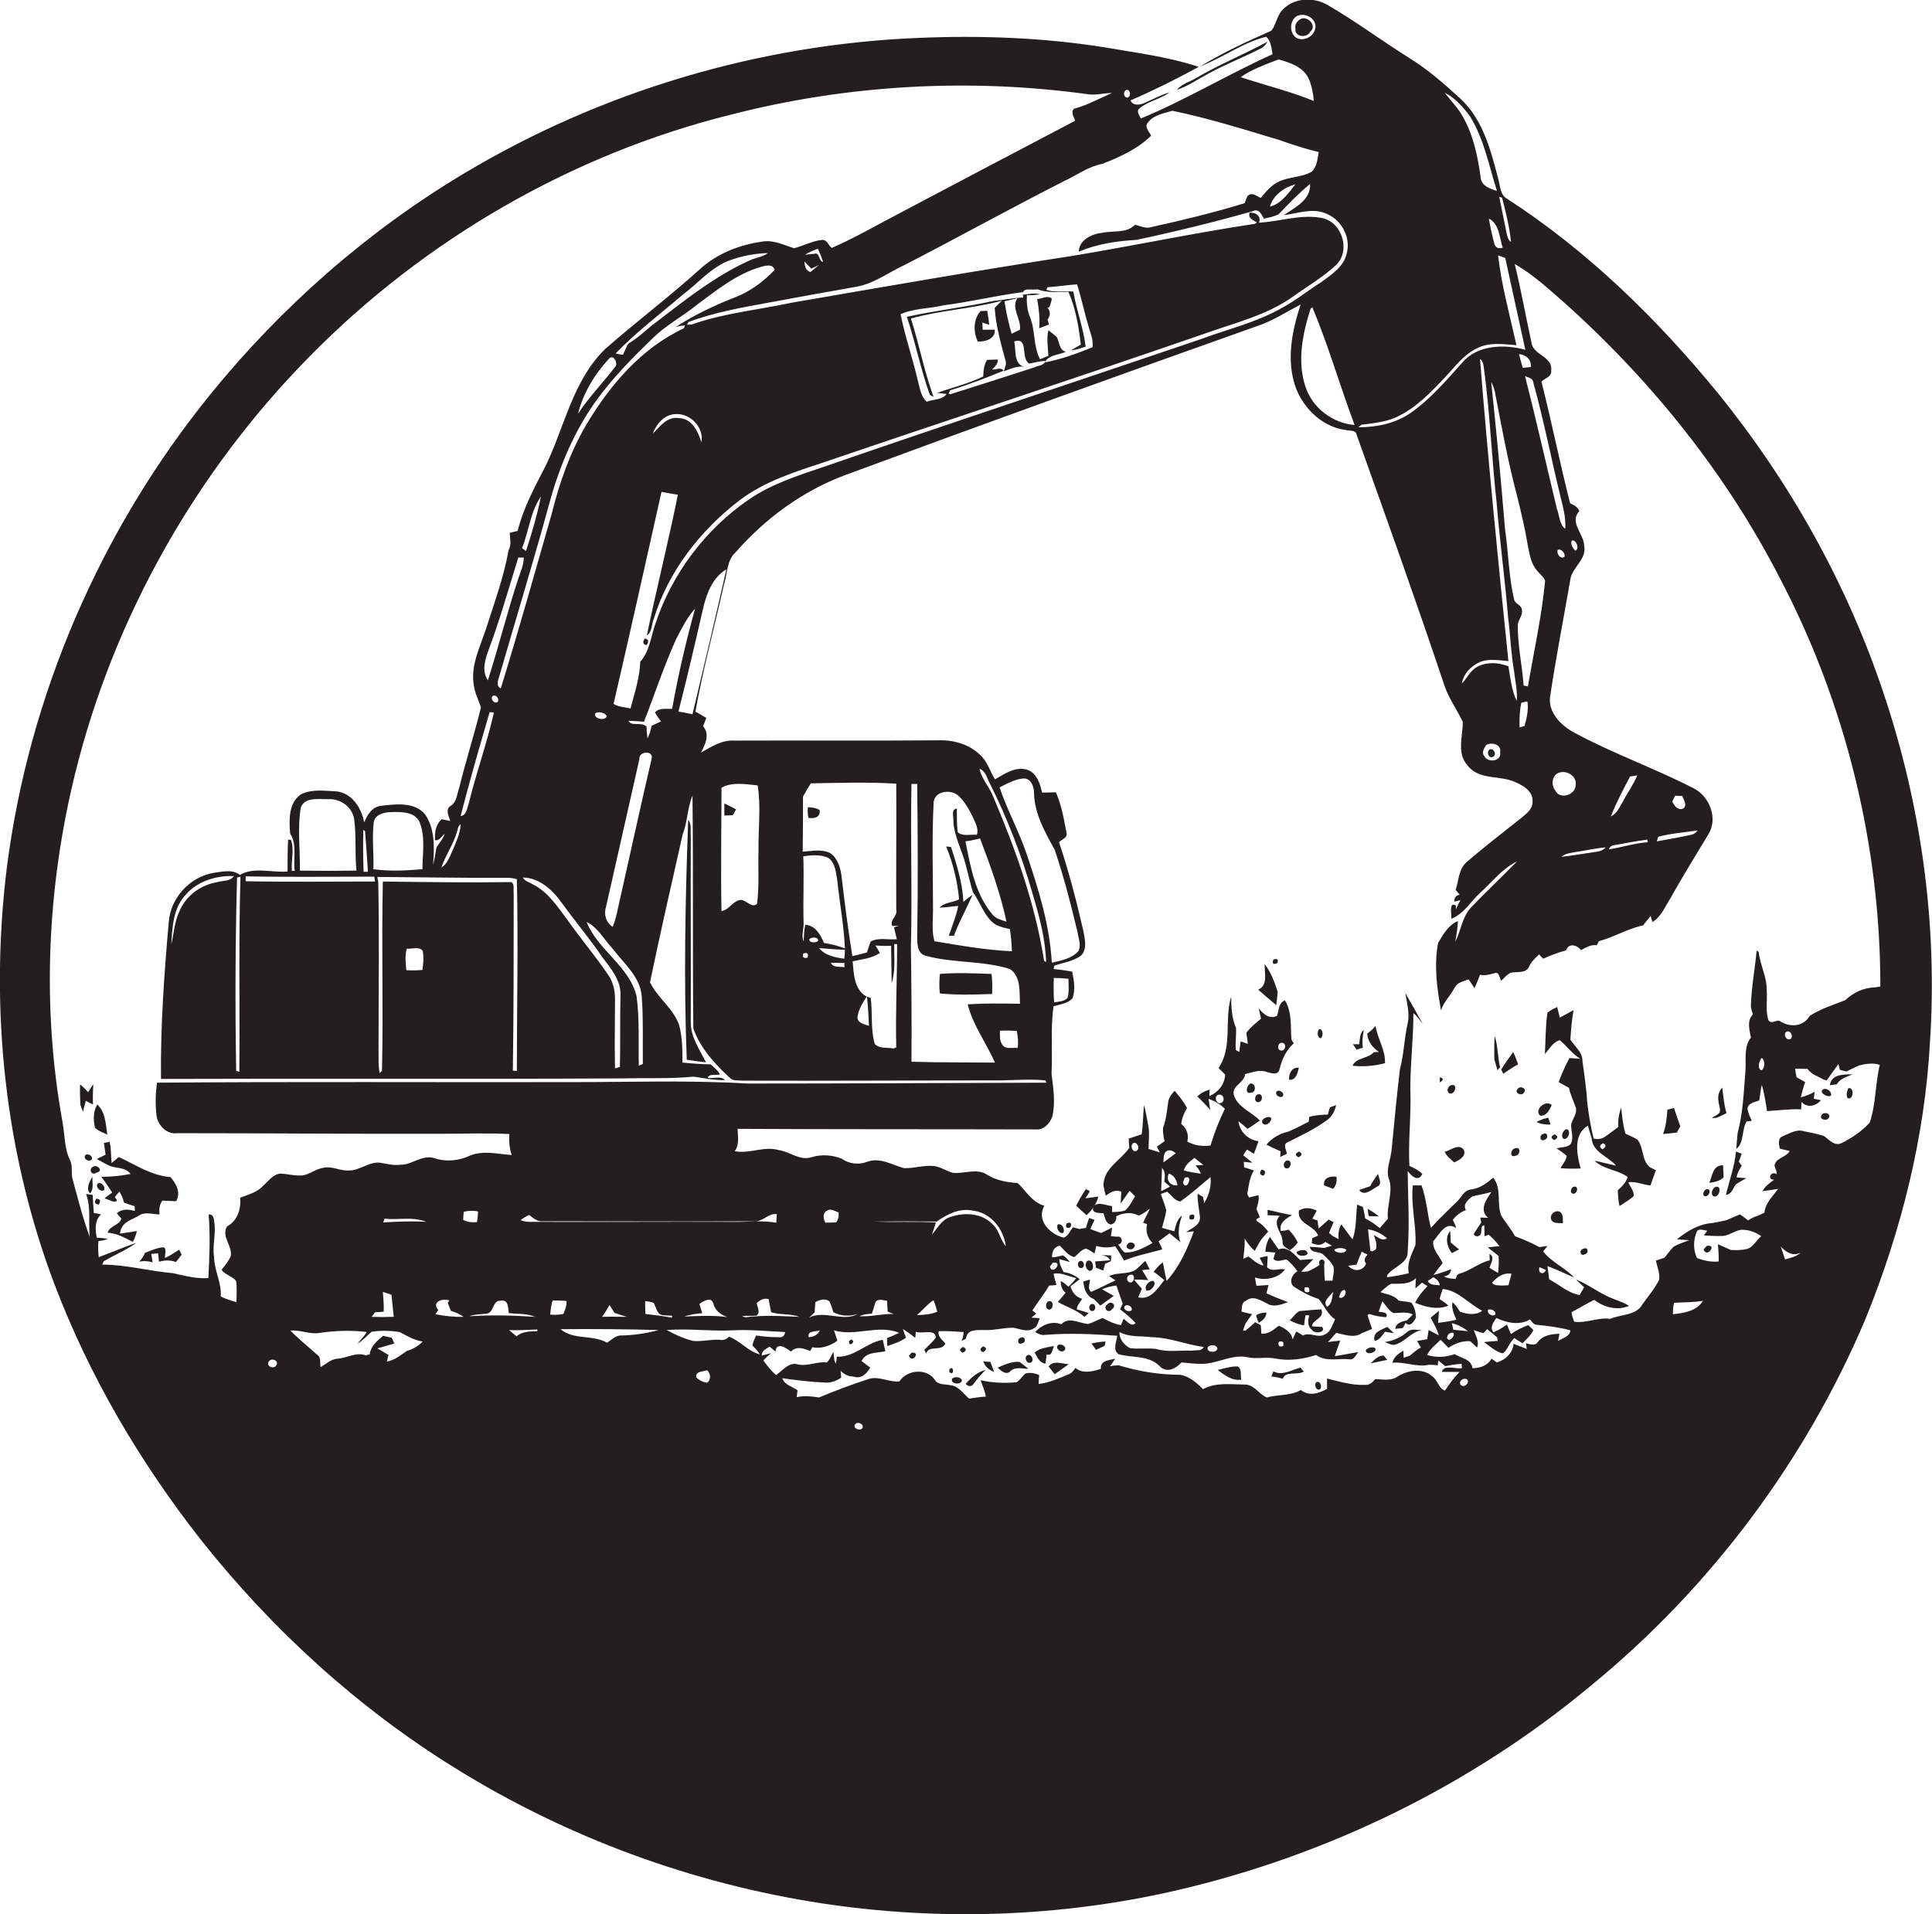 <?xml version="1.0" encoding="utf-8"?>
<!-- Generator: Adobe Illustrator 19.2.0, SVG Export Plug-In . SVG Version: 6.00 Build 0)  -->
<svg version="1.1" id="Layer_1" xmlns="http://www.w3.org/2000/svg" xmlns:xlink="http://www.w3.org/1999/xlink" x="0px" y="0px"
	 viewBox="0 0 673.2 667.1" enable-background="new 0 0 673.2 667.1" xml:space="preserve">
<g>
	<path fill="#231F20" d="M656.3,241.5c-12.7-38-32.5-73.4-57.7-104.5c-21.1-25.8-45.3-49.5-73.4-67.7c-2.5-1.3-2.4-4.4-3.1-6.8
		c-2.6-10-5.3-20.7-13.1-28c-5.6-5.1-11.3-10.2-17.8-14.2c-9.6-6-18.7-12.8-28.5-18.5c-4.7-2.8-11.3-2.7-15.4,1.2
		c-2.3,2-2.5,5.4-4.3,7.7c-8.4,3.7-16.8,7.6-24.7,12.4c7.8-3,14.8-8.3,22.9-10.3c1.6,1.4,1.9,4,2.2,6.1c-15.5,7-30.2,15.9-45.9,22.4
		c-0.4-1.1-1.7-2.5-0.5-3.5c3.1-2.6,7.3-3.2,10.5-5.6c-2.8,0.8-5.3,2.2-7.9,3.3c-1.7,0.9-4.6,1.8-5.7-0.5
		c8.1-3.5,16.1-7.5,23.8-11.7c-10.6-3.5-21.8-4.9-32.8-6.8c-21.3-3.4-43-4.2-64.6-3.3c-55.7,2.2-110.8,18.6-158.7,47.3
		c-33.6,20.1-63.5,46.4-88.2,76.8C35.1,184.5,9.9,242.5,2.3,303c-5.9,48.6-0.7,98.7,16.7,144.6c12.2,32.1,29.8,62,51,89
		c24.7,31.2,54.6,58.5,88.5,79.5c38.9,24.2,82.7,40.3,127.9,47.2c40.8,6.2,82.8,4.8,123-4.4c53-12.2,103.3-36.7,145.1-71.6
		c41.5-34,74.6-78.2,95.5-127.6c12.5-30.8,20.7-63.4,22.5-96.6C675.2,322,669.4,280.5,656.3,241.5z M523.4,68.9
		c1.3,5.1,2.6,10.2,3.1,15.4c-1.2-0.8-1.3-2.2-1.6-3.4c-0.8-4.1-1.7-8.2-2.5-12.3L523.4,68.9z M523.6,86.3c-1.5,0.5-2.5,0-2.9-1.4
		c-0.8-2.9-1.4-5.8-1.9-8.7C522.4,77.9,522.5,82.9,523.6,86.3z M512.2,40.5c4.9,7.9,6.6,17.2,9.4,26c-2.5-0.7-5.6-1.8-5.7-4.9
		c-1-7.2-2.5-14.4-6.1-20.8c-1.7-3.2-4.3-5.7-6.4-8.5C507,34.1,509.8,37.3,512.2,40.5z M474.4,148c4.1-0.5,8.3-0.9,12.1-2.6
		c6.8-3.1,12.1-8.7,17.1-14c3.4-3.6,6.4-7.8,11-10c4.3-2.2,9.2-1.5,13.8-1.1c-2.3-10.4-5.2-20.8-6.4-31.3c0.6,0.2,1.9,0.7,2.5,0.9
		c2.3,10.7,4.7,21.3,7,32c-7.3-2-16.7-1.8-22,4.5c-5.5,6.1-10.9,12.5-17.7,17.3c-5.3,3.8-12,5.2-18.5,5.2
		C473.7,148.6,474.2,148.2,474.4,148z M542.5,177.3c-3.7-15.4-7.2-30.9-11.1-46.2c1.2,0.5,2.8,0.7,2.9,2.3c3.6,13,6.2,26.3,9.4,39.5
		c0.9,3.7,2,7.5,1.7,11.4C543.3,182.6,543.4,179.6,542.5,177.3z M545.1,194.1c-1.4,0.9-2.9-1.3-2.3-2.5
		C544,191.1,545.6,192.9,545.1,194.1z M530.9,238.9c-0.5-7.2-2.2-14.3-2-21.5c0.4-1.7,1.8-3.2,1.4-5c-0.2-1.6-2.3-1.9-2.7-3.4
		c-1.9-8.1-2-16.6-3.2-24.8c-1.4-17.1-3-34.1-4.8-51.1c0.6,1.1,1,2.2,1.3,3.5c2.3,12,4.5,24,7.6,35.8c1.5,5.9,2.9,11.9,3.9,17.9
		c0.6,3,1.1,6.3,3.3,8.7c0.9,1.2,2.2,2,2.7,3.4c-1.2,12.4-3.9,24.5-6,36.8C532,239.1,531.3,239,530.9,238.9z M531.2,253
		c-0.4,0.1-1.3,0.4-1.7,0.5c-0.1-2.9,0-5.8,0.6-8.6c0.5-0.1,1.6-0.4,2.1-0.5C532.7,247.3,532,250.2,531.2,253z M517.2,263.5
		c-1.1-1.3,0-2.8,0.7-3.9c2-1.1,5.4-0.1,4.8,2.6C523.3,265.4,518.3,265.9,517.2,263.5z M514.7,232.4c-2.4,1.3-3.5,3.9-5.3,5.8
		c0.5-3.5,3.3-6.2,6.5-7.6c3.1-1.1,6.5-0.5,9.7-0.2c-3.6-35.1-7.1-70.2-9.9-105.3c1.4,0.9,1.2,2.8,1.5,4.2c2,15.3,2.6,30.6,4.3,45.9
		c1.1,13.4,2.9,26.7,4,40c0.8,6.3,1,12.6,2.1,18.9c0.4,3.4,1.2,6.8,0.9,10.2c-1.8-3.8-2.2-8-2.9-12.1
		C522,230.8,518,230.6,514.7,232.4z M533.4,127.9c-0.7,0.1-2.1,0.2-2.8,0.3c-0.5-1.6-0.9-3.2-1.3-4.8
		C531.7,123.6,533.7,125.3,533.4,127.9z M451.9,5.6c2.6-1.3,6.4,0.5,6.5,3.6c-0.1,3.2-3.8,5.5-6.7,4C449.2,11.5,449.3,7.1,451.9,5.6
		z M445.5,20.7c4,1.1,8.8,2.7,10.6,6.9c1,2.4,1.5,5,1.7,7.6c-8.3-3.4-17-5.5-25.5-8.3C436.2,24.1,441,22.5,445.5,20.7z M401.1,47.3
		c-0.6-1.4-2.5-3.1-1.1-4.6c1.9-2.6,5.5-3.2,8.5-4.1c12.6,2.6,25,6.5,37.3,10.2c4.5,1.6,9.1,3.1,13.7,4.2c-0.4,2.3-0.6,5.1-2.4,6.8
		c-3.5,2.1-7.8,1.7-11.5,3.5c-2.6,1.2-4.5,3.5-6.3,5.7c-1.5-0.7-3.1-2.2-4.6-0.7c-0.3,0.6-0.8,1.9-1,2.5
		c-10.7,3.3-21.5,5.9-32.4,8.3c-2,0.7-3.9-0.3-5.8-0.8c-2.9,3.1-7.5,2-11.2,2.8c-3.6,0.3-8.3,2.4-8.4,6.6c6.4-2.7,13.2-3.7,20.1-4.1
		c13.6-2.9,27.1-6.2,40.5-10c2.1-1.1,3.1,1.1,3.9,2.6c1.8-0.4,3.6-0.7,5.2-1.6c3.5-3.7,7-7.3,10.9-10.5c0.3,5.6-5.3,8.2-9.2,10.9
		c4.7-0.6,9.6-2.5,14.2-0.8c5.6,1.9,9.3,8.2,7.8,14c-1,4.7-5.3,7.5-8.9,10.1c-4.7,3-9,6.5-13.9,9.1c-8.8,5-18.7,7.3-28.1,10.8
		c-43.8,14.9-87.7,29.4-131.4,44.5c-8.9,3-18,5.9-25.8,11.2c-15.3,10.4-27,25.9-32.8,43.4c-1.6,4.5-2,9.6-5.3,13.3
		c-0.2,5.6-2,11-3.4,16.3c-2-0.5-4.1-0.5-5.9-1.6c5.7-24.6,11.2-49.3,16.7-73.9c1.9,0.4,3.8,0.7,5.7,1c-3.3,16.4-7.4,32.6-10.8,49
		c1.9-1.1,1.6-3.9,2.4-5.7c5-16.5,16.2-30.8,29.7-41.2c8.7-6.7,19.3-10,29.6-13.4c44-15,88.3-29.5,132.3-44.7
		c10.5-3.8,21.8-6.4,31.1-13c5-3.6,10.5-6.8,15-11c5.2-4.9,2.3-14.8-4.7-16.4c-7.4-1.5-14.7,1.2-22.1,1.6c0.9-2.4-1.2-3.6-3.3-3.5
		c-0.6,2,1.2,2.6,2.6,3.4l-0.7,0.5c-21.4,3.2-42.5,7.7-63.8,11.2c-32.7,5-65.2,10.7-97.7,16.3c-11.6,2.5-23.6,3.6-34.8,7.6
		c-0.4,0-1.2,0-1.6,0.1c0.1-0.3,0.4-0.8,0.5-1c8.9-3.3,18.4-5,27.7-6.7c10.1-1.9,20.3-3.7,30.4-5.5c6.4-1,11.6-5.1,17.3-7.7
		c18.6-9.6,37-19.8,55.7-29.3c4.3-2,8.3-5,13.1-5.9C390.3,54.7,396.4,51.9,401.1,47.3z M451.4,64.2c-2.4,3-5,6.9-8.9,7.8
		C443.6,68,447.5,65.3,451.4,64.2z M472,148.1c-7.7-0.6-14.7-6-17.1-13.3c-3-8.9-1-18.6,1.8-27.3l0.6-0.4
		C462.9,120.5,466.9,134.5,472,148.1z M230.3,251.4c-1,0.5-2.1,1-3.2,1.5c-0.4,1.5-0.7,3-1.5,4.4c-0.2-1.4-0.3-2.7-0.3-4.1
		c-1.8-1.8-5.3,0.1-6.3-2c1.8,0,3.6,0.2,5.4,0.3c3.8-9.7,7-19.6,11.3-29c1.9-3.6,3.7-7.3,6.5-10.4c-3.2,11.5-5.9,23.2-8,34.9
		c-2,0.2-4.5-0.5-6,1.3C228.9,249.5,229.6,250.4,230.3,251.4z M224,370.8c-0.4,0.1-1,0.4-1.4,0.6c-0.2-8.1,0.3-16.3-0.8-24.3
		c-2.6-10.5-13.5-16-17.4-25.8c3.9,1.9,6,6,8.9,9.1c3.9,5.2,9.7,9.8,10.3,16.7C224.2,354.9,223.9,362.8,224,370.8z M216,371.8
		c-0.4,0.1-1.2,0.4-1.7,0.5c-0.2-8,0-16.1,0-24.2c0-3-0.7-6-2.4-8.4c-4.4-6.5-9.5-12.5-14.1-19c-3.5-4.7-6.9-10-12.3-12.6
		c-1.1-0.7-2.7-1-3.3-2.3c5.8,0.1,10.4,4.4,13.6,8.9c4.6,6.4,9.7,12.4,14.1,18.9c3,3.9,6.6,8.2,6.3,13.5
		C216,355.4,216.2,363.6,216,371.8z M178.2,307.4c-14.9,0.2-29.9,0-44.8-0.2c-0.5,22,0.2,44-0.3,65.9l-0.8,0.9
		c-0.6-2.9-0.3-5.9-0.4-8.8c0-19.3,0.3-38.7-0.1-58c-0.1-0.4-0.3-1.2-0.3-1.6c15,0.1,30,0.4,45,0.3c1.2,0,2.4,0.1,3.6,0.5
		c0.5,22.3,0,44.5,0,66.8c-0.4,0-1.1-0.1-1.4-0.1c0.3-20.6,0.3-41.2,0.3-61.8C178.8,309.9,179.4,308.2,178.2,307.4z M147.2,338
		c-1.8,0.2-3.7,0.2-5.6,0.1c-0.3-2.5-0.5-5,0.1-7.5c1.8,0.2,4.4-0.9,5.6,0.8C147.7,333.6,147.5,335.8,147.2,338z M130.4,305.5
		c0.1,0.4,0.2,1.2,0.3,1.7c-15,0-30.1,0.2-45.1-0.1c0-0.4,0-1.3,0-1.7C100.5,305.7,115.4,305.5,130.4,305.5z M104.8,281.5
		c1.3-3.9,6.5-2.9,9.7-3c4.1-0.2,8.2,2.7,8.9,6.9c0.8,5.9,0.2,12,0.8,18c-6.5,0.1-13.1,0.1-19.7,0
		C104.6,296,103.6,288.7,104.8,281.5z M126.6,289.2l0.6,0.4c0.4,4.7,0.7,9.5,1,14.2c-0.4,0-1.1,0-1.5,0
		C126.5,298.9,126.5,294.1,126.6,289.2z M130.1,302.9c0.2-5.4-0.5-10.8,0.1-16.1c0.3-3,3.7-3.8,6.3-3.8c3.4-0.1,8.1-0.1,9.7,3.5
		c2.1,5.2,1,11,1,16.4C141.5,303.4,135.7,303.7,130.1,302.9z M182.5,194.3c0,2.5-1,4.7-1.8,7c-3.9,11.8-6.9,23.9-10.7,35.8
		c-2.3-3.4-0.9-7.5,0.4-11c3.9-10.5,6.9-21.2,10.2-31.8C181,194.3,182,194.3,182.5,194.3z M181.9,191c2.4-5.9,2.9-12.7,6.6-18
		c-1.3,6.4-3.2,12.8-5.2,19C183,191.8,182.2,191.3,181.9,191z M173.3,244.7c-1.1,0.7-2.5-1.2-1.7-2.1
		C172.8,241.8,174.3,243.7,173.3,244.7z M170.6,248.2c0.4,0,1.1,0,1.5,0.1c-2.4,10.7-6.2,21.1-8.8,31.8c-0.6,1.6-0.7,4-2.8,4.3
		C163.6,272.3,167.1,260.2,170.6,248.2z M160.5,287.2c-0.1,3.3-1.6,6.2-2.8,9.2c-1,2.1-1.8,4.7-3.9,5.9c1.4-4.1,3.9-7.6,5.2-11.7
		C159.5,289.5,159.4,288,160.5,287.2z M174.5,239.9c-1.8-0.8-0.9-3-0.5-4.3c5.9-20.4,12.1-40.7,17.7-61.2c3.4-12.2,8.4-24,15.7-34.3
		c5.9-8.3,13.1-15.5,20.4-22.6c4.5-4.3,10-7.2,14.8-11.1c7-5.2,14-10.9,22.5-13.4c1.6-0.4,4.3-1.2,4.8,1.1c-4,4.1-8.6,7.6-14,9.6
		c-7.1,2.8-14.1,6.1-20.5,10.3c1.1-0.4,2.1-0.5,3.3-0.6c-0.1,0.3-0.3,0.7-0.4,1c-14.8,6.9-25.8,19.8-34,33.6
		c-5.7,9.7-9.4,20.3-12.1,31.2C186.4,199.4,180.7,219.8,174.5,239.9z M214.3,127.9c-4.2,5.5-9.1,10.5-12.9,16.3
		c1.8-7.2,5.8-13.8,10.8-19.2C213.7,123.2,215.6,126.7,214.3,127.9z M214.5,123.2c7.2-7.5,15.6-13.8,23.4-20.5
		c5.4-4,9.8-9.5,16.2-11.9c4.3-1.6,8.9-2.5,13.5-2.6c-1.9,1.4-4.4,1.6-6.5,2.6c-11.9,5.4-22.2,13.6-32.5,21.5
		c-3.3,2.4-6.1,5.4-9.6,7.4c-0.8,1.2-1.3,2.6-1.9,3.9C216.3,123.6,215.4,123.4,214.5,123.2z M244.4,154.1c-1.2-3.8-3.3-8.3-7.9-8.4
		c-4.1-0.6-6.5,2.9-9,5.4c1.2-3.5,4.2-6.8,8.1-6.8C240.6,144.1,245.4,149,244.4,154.1z M211.4,249.5c-0.3,2-5,0.9-3.9-1
		C208.7,247.9,210.7,248.3,211.4,249.5z M215.4,316.2c-0.5,2.3-1,4.6-1.9,6.8c-2.4-1.5-3.2-4.5-2.3-7.1c3.9-17.1,7.7-34.3,11.6-51.4
		c-0.3-2.7,4.8-3.1,4.3-0.3C223.1,281.5,219.3,298.8,215.4,316.2z M244.9,212.4c1.2-5.3,3.3-11.1,8.2-14
		c-3.8,16.9-7.8,33.7-11.8,50.5c-1.6-0.3-3.2-0.7-4.9-0.9C239.4,236.2,242.2,224.3,244.9,212.4z M355.4,114.9
		c-1,0.5-1.9,0.9-2.9,1.4c-1.1-3.7-1.9-7.5-2.5-11.3c1.5-0.4,3-0.7,4.5-1.1C352.2,107.5,355.9,111.1,355.4,114.9z M346,104.9
		c-9.9,2.2-20.1,3.3-30,5.5c3,9,4.8,18.3,8,27.2c0.3,0.2,0.9,0.5,1.3,0.7c-3.3-8.9-5-18.3-7.9-27.3c10.4-2.9,21.3-3.4,31.7-6.2
		c-0.8,0.8-1.7,1.6-2.5,2.5c0.4,6.2,2.1,12.2,3.7,18.1c0.6,1.4-0.2,2.7-0.5,4c2.2-0.8,4.4-1.9,6.9-1.6c-3.6-1.2-2.6-5.9-3.3-8.8
		c5.2-1.7,2.1,5.9,5.2,7.7c1.9-0.3,3.7-0.9,5.6-0.9c-0.3,1.7-2.5,1.5-3.7,2.2c-9.8,3.2-19.6,6.3-29.4,9.4l-0.6-0.3
		c0.2-0.3,0.5-0.8,0.6-1.1c6.3-1.9,12.5-4.3,18.6-6.8c-0.9-1.4-2.7-0.3-4-0.4c0.9-1,2.1-2,2-3.5c-1.2,0-2.5,0.1-3.7,0.1
		c-1.2,1.7-1.3,3.8-1.4,5.8c-5.1,2.5-10.7,3.8-16,5.7c0.8,0.1,2.4,0.3,3.2,0.4c-1.3,2.1-4.7,1.8-6.9,2.7c-2-1.8-2.3-4.5-3-7
		c-1.8-7.9-4.5-15.6-6.1-23.5c4.7-2.1,10-1.9,15-3.1c9.3-1.2,18.3-3.4,27.6-4.6l0.1,1.9C352.8,103.8,349.4,104.6,346,104.9z
		 M378.3,120.8c-0.8-6.5-3.2-12.7-4.3-19.2c-3.1-0.3-6.4,0.5-9.4-0.6c0.1-0.2,0.3-0.6,0.4-0.9c3.4-0.2,6.8-0.8,10.3-1
		c1.5,4.7,2.5,9.6,3.9,14.3c0.7,2.5,1.8,4.9,1.5,7.6c-5.4,2.2-10.9,4.2-16.6,5.3c1.1-2.6,4.9-2.6,7.3-3.7c-2.4-0.6-2.2-3.4-3.2-5.2
		c-0.9-0.8-1.9-1.5-2.9-2.3c-0.7,2.9-0.1,6,0,8.9c-1,0.4-1.9,0.8-2.9,1.2c-2.4-4.6-1.6-10-3.5-14.7c-1-2.4-1.2-5-1.1-7.6
		c1.5,0,3.1-0.1,4.6-0.3c-2-0.7-4,0-6,0.1c-0.3-2.8,3.4-1.4,5-1.9c3.5,1.3,7.2,1,10.9,0.9c2.5,5.8,3.6,12.1,4.3,18.4
		c-1.1,0.6-2.3,1.3-3.4,2C375.1,121.9,376.7,121.3,378.3,120.8z M282.7,93.6c0.9-0.4,1.8-0.8,2.7-1.3c-1,0.8-2,1.7-3,2.5
		c-1.7-0.5-2-2.1-2.1-3.7C281.1,92,281.9,92.8,282.7,93.6z M280.5,88.8c1.4-0.9,2.9-1.6,4.5-2.1c0.7,1.5,1.3,3,1.8,4.6
		c-1.7-0.3-1-3.7-3.3-2.8C282.7,88.5,281.2,88.7,280.5,88.8z M392.7,31.3c1.4,0.1,1.4,2.6,0,2.7C391.3,33.8,391.3,31.5,392.7,31.3z
		 M96.2,475.9c-0.9,1.4-3.7,0.1-2.5-1.5C94.7,473,97.5,474.3,96.2,475.9z M141.7,470.8c-2.1,1.5-4.2,3.2-6.9,3.7
		c0.1-0.6,0.4-1.8,0.6-2.3c-1.3-0.8-2.6-1.5-3.9-2.3c2-0.6,3.9-1.1,5.9-1.7c-0.2-0.5-0.7-1.5-0.9-2c-1-0.2-2-0.5-3-0.7
		c-2.1,1.8-4.3,3.6-4.7,6.5c-0.3,0.1-1,0.2-1.4,0.3c-3.4-1.2-6.5,1-9.9,1.2c-2.3,0.2-3.9,1.9-5.8,2.9c-0.3-1.4,0.3-3.4-1.2-4.3
		c-3.1-2.8-6.4-5.4-9.3-8.4c3.5-0.3,6.8,1.4,10.2,0.8c5.4-0.8,11-1,16.4-0.3c-0.9,1.5-2.1,2.7-3.3,4.1c1.9-1.1,3.3-2.8,5-4.2
		c3.2-0.5,6.6-0.4,9.8,0.1c2.6,1.4,5.1,2.9,8,3.3C145.8,469.1,143.8,470.2,141.7,470.8z M133.4,450.2c1,0.3,2,0.7,3,1
		c0.3,2.6,0.5,5.1,0.8,7.7c-2.6,0.1-5.1,0.1-7.7,0c0.3-0.4,0.9-1.2,1.2-1.6c0.8,0,2.3-0.1,3-0.2
		C133.8,454.9,133.6,452.6,133.4,450.2z M133.5,426c0.1-0.3,0.4-1,0.5-1.3c4.8,0.5,9.9-0.8,14.5,1.1
		C143.5,425.5,138.5,425.7,133.5,426z M139.5,405.9c-2.4,0.3-4.7-0.3-7-0.7c-3.9-0.5-7.1,2.8-11,2.7c-3,0.2-5.9-1.7-9-0.9
		c-2.5,0.4-4.5,2.2-7,2.6c-2.7,0.3-5.4-0.6-8-0.6c-2.6,0.4-4.1,2.8-5.9,4.3c-2.1,2.3-5.2,3-7.9,4.1c0.3,4-0.9,8-4.6,10
		c-2.1,3.5,2,6.8,1.3,10.4c-0.8,1.7-2,3.2-3.2,4.7c1.3,1.9,3.9,2.2,5.1,4c0.3,2.4,0.1,4.9,0.1,7.3c-1.9-0.6-3.8-1.1-5.5-2
		c0.4-4.7-2.2-8.9-2.3-13.6c-0.6-3.8,0.5-7.5,0.2-11.3c-0.3-1.4,0-3.8-2.1-3.7c0.6,7.4,0.3,14.8-0.1,22.2c-4.2,0.3-8.2-0.8-12.2-1.7
		c-8.3-0.7-16.4-3-24.8-3c0.1-0.3,0.4-0.9,0.6-1.2c3.7-2.2,7.8-3.8,11.3-6.4c-4.4,1.5-8.7,3.4-13.1,5c-0.2-1.9-0.3-3.7-0.1-5.6
		c1.1-0.1,2.3-0.3,3.3-0.8c-1.3-0.2-2.6-0.3-3.9-0.4c-0.5-2.8-0.8-5.9,1.5-8.1c-0.8-0.2-1.6-0.4-2.5-0.5c-0.2-2.1-0.3-4.2-0.4-6.3
		c-0.6-0.1-1.7-0.2-2.3-0.3c1.8,4.8,0.7,10,1.3,15c-2.4-6.4-4.1-13.2-5.9-19.8c-0.8-2.3,0.1-4.8-1-7c-2-4.1-1.8-8.8-2.6-13.2
		c-7.3-40.2-5.4-81.9,4.4-121.6c13.5-54.6,42.2-105.2,81.6-145.2c40-40.7,91.3-70.5,146.7-84.3c40.7-10.5,83.4-12.9,125-7.1
		c2.7,0.3,5.3-0.5,8-0.5c-4.4,1.9-8.7,4.3-13.3,5.5c-1.2,1.3,0.1,2.9,0.4,4.2c-20.6,10.8-41.1,21.6-61.7,32.5
		c-7.7,4-15.2,8.4-23.1,11.8c-1.1-0.9-1.6-2.8-3.2-2.8c-3.5,0.3-6.6,2.1-9.9,2.9c-3.6-1.1-7.2-3-11.1-2.3
		c-7.9,1.1-15.6,4.1-21.6,9.5c-10.7,9.7-22.3,18.4-33.1,27.9c-11.2,10.9-14.1,26.8-20.6,40.4c-3.8,7.4-7.9,14.8-9.9,23
		c-0.7,0.2-2.1,0.5-2.8,0.7c0.1,2,0.7,4.2-0.4,6.1c-1.6,9.1-4.8,17.8-7.6,26.6c-2,6.4-5.5,12.8-4.6,19.7c0.3,3,1.6,5.6,2.6,8.4
		c-2.3,9.4-5.3,18.7-7.6,28.1c-0.8,2.1-0.8,4.9-2.9,6.2c-2.1,1.2-0.7,3.6-0.2,5.3c-1-0.2-2-0.4-3-0.6c-2.1,1.9-2.5,4.6-2.3,7.3
		c1.5,0.3,2.3-1.4,3.3-2.2c-0.5,1.8-1.8,3.1-2.8,4.7c-0.4,2-0.6,4.1-1.2,6.1c0.5-5.9,0.7-12.4-2.7-17.5c-3.6-4.5-10.2-3.7-15.3-3.1
		c-3.2,0.3-4.9,3.1-6,5.8c-0.9-4.9-4.1-10.1-9.5-10.8c-4.2-0.2-8.7-0.9-12.5,1c-4.4,2.9-4.2,9.1-3.8,13.7c2.5,3.8,1,8.7,1.6,13l-1,0
		c-0.3-3.6,0.9-7.3-0.3-10.8c-0.3,0-0.8-0.1-1-0.1c-0.2,3.7-0.2,7.4-0.2,11.1c-5.5,0.5-11.7-1.7-16.6,1.2c-2.7-2.1-6.2-1.1-9.3-0.7
		c-8.3,1.5-14.9,8.8-15.5,17.2c-1.6,18.1-2.9,36.3-2.7,54.6c53.8-0.2,107.6,0.1,161.5-0.2c8-0.2,16.1,0.2,24.1-0.6
		c3.6,0.5,7.2,1.3,10.9,1.2c-1.3-1.6-4.1-0.4-6-0.8c0.5-1.6,3-0.7,4.3-1.2c-0.8-1.4-2.1-2.5-3.3-3.5c-3.3,0-6.5-0.3-9.8-0.6
		c0-4.3,0-8.7-1.1-12.9c-1.9-5.9-7.6-9.6-10.2-15.1c3.6-17.2,7.5-34.4,11.4-51.6c1.7-4.3,1.6-9.2,3.4-13.4c0.3,27,0,54.1,0.3,81.1
		c2.4,6.9,7.6,12.5,12.8,17.3c1.1,1.1,2.8,0.7,4.2,0.9c30,0.1,60-0.1,90.1-0.1c5.2-0.1,10.4-0.5,15.6,0l0.3,0.8
		c-34.7,0.1-69.3,0.3-104,0.3c-20.3-1.2-40.7-0.5-61-0.5c-48.3,0.1-96.6-0.2-144.9,0.2c-0.5,3.7-0.6,7.4-0.2,11.1
		c0.3,3.5,3.4,7,7.2,6.5c31,0,62,0.3,92.9,0.2c7.6,0,15.3-0.3,22.9,0.1c-0.2,2.5,0,4.9,0.8,7.3c-4.8-0.3-9.8-1.7-14.5,0.2
		c-3.8,1.8-8.4,2.3-12.4,0.9C146.9,402.3,143.6,406,139.5,405.9z M83.4,373.5l-1.1-0.3c-0.4-22.4-0.3-44.9,0.3-67.4l1.2-0.3
		C83.1,328.1,83.6,350.8,83.4,373.5z M81.5,305.3c-1.2,1.9-3.8,1.5-5.7,2.1c-5.7,0.9-10.9,4.6-13.2,10c-1.8,3.7-2,7.8-2.9,11.7
		c0.3-6.1,0.7-12.9,5.2-17.5C69.1,306.9,75.5,305.1,81.5,305.3z M264.3,296.2c-0.2,6.2,0.3,12.5-0.5,18.7c-1.6,1.8-3.7-1.1-5.5-1.3
		c-2.9,0.1-4.1,3.5-6.9,3.9c-0.3-14.3,0-28.7,0-43c3.8-2.1,8.4-1.2,12.6-0.8C265.2,281,264.2,288.6,264.3,296.2z M279.8,277.6
		c0.9-1.6,1.8-3.1,2.7-4.6c9.9-0.2,19.9-0.5,29.8,0.1c0.1,14.7-0.1,29.4,0,44.1c0.5,2.1-2.4,3.4-1.4,5.5c0.6,0,1.7-0.1,2.3-0.1
		c-0.4,0.1-1.3,0.4-1.7,0.6c0.3,1.4,0.7,2.7,1,4.1c-3,0.3-6.4-0.7-9.1,0.8c-0.5,1.2-0.9,2.5-1.3,3.8c-1.7,0.5-3.4,0.9-5.1,1.3
		c-1.5-9.3-2.7-18.7-3.8-28.1c-0.4-2.9-1.4-6.1-3.9-7.8c-3-1.5-6.4-0.7-9.6-0.5C279.8,290.4,279.8,284,279.8,277.6z M312.3,365
		l-1,0.4c-2.2-0.5-4.8,0.2-6.5-1.6c-1.5-5.2-0.7-10.7-1.4-16l-1.3-0.5c0.4,3.4,0.5,6.8,0.7,10.2c-1.6-0.5-4.3-1.1-4-3.2
		c0.4-2.6,1.8-4.8,3.2-7c-4.4-2.3-4.5-8-4.9-12.3c3.2-0.7,6.7-1,9.5-2.9c-0.5-0.9-1-1.8-1.6-2.6c1.8,0.1,3.6,0.2,5.5,0.1
		c0.1,4.3,0.1,8.7,0.2,13c1.4-4.4,0.8-9,0.9-13.6l1,0C312.6,341,312,353,312.3,365z M280,321.2c-0.2-7.6,0.2-15.2-0.1-22.8
		c2.9-0.4,6.1-0.7,8.8,0.6c2.5,1.9,2.6,5.4,3.1,8.2c0.8,7.8,2.3,15.5,2.6,23.3c-2.4-0.9-4.8-1.5-7.3-1.9c-1.1-2.8-3.1-6.2-6.5-6.3
		c-0.5,1.9-0.4,3.9-0.6,5.8C279.1,326,280.2,323.5,280,321.2z M285.4,330.4c3,0.2,6,0.5,9,0.6c0,0.8-0.1,2.3-0.2,3.1
		C291.1,333.7,287.5,333,285.4,330.4z M294.3,337.1c-1.7-0.4-4,0.3-4.8-1.6c1.6,0,3.2,0.1,4.8,0.1
		C294.2,336,294.2,336.7,294.3,337.1z M285.1,327.9c-0.8,0.7-3.2,0.8-3.1-0.6C282.7,326.5,285.2,326.4,285.1,327.9z M281.4,333.7
		c-1.4,0.4-1.9-0.1-1.5-1.4C281.3,331.8,281.8,332.3,281.4,333.7z M317.6,273.2c0.5,0,1.5,0,2,0c0.2,17.7,0.3,35.3,0,53
		c0,2.5-0.1,6.2,3.1,6.9c9.5,2.6,19.8,1.6,29.2,4.6c3.9,2.5,3.3,8.1,3.5,12.1c-6.1-0.1-12.1-0.2-18.2,0.2c1.8,7.3,6.5,13.5,9.5,20.3
		c-9.7-0.1-19.4,0-29.1-0.3c0.1-13.3,0-26.6-0.2-39.9C317.9,311.2,317.2,292.2,317.6,273.2z M325.3,280.2c-0.2-4.3,5.5-5.4,8.4-3.1
		c2.4,2,3.9,4.9,5.3,7.7c0.8,1.9,2.1,4,1.4,6.1c-2.2-0.2-5,0.7-6.7-0.9c-0.3-2.7-0.3-5.5-0.3-8.2c-2.2,0.2-1,3-1.2,4.4
		c0.3,5.6,3.3,10.6,4.5,16c0.8,2.9,1.4,5.8,2.3,8.7c2.4,3.3,3.6,7.4,6.6,10.3c1.7,1.7,4.1,2,6.3,2.6c0.4,2.5,0.6,5.1,0.7,7.7
		c-9.1-0.4-18.1-2-27-3.5c-1.1-3.8-0.4-7.9-0.5-11.8C325.1,304.2,324.7,292.2,325.3,280.2z M366.5,335.5c-0.7-13-4.6-25.5-8.7-37.7
		c-2.7-8-6.8-15.4-9.5-23.4c2.6-1.3,5.2-2.8,8.1-3.1c2.7-0.3,3.9,2.7,3.9,4.9c0.1,7.3,3.8,13.8,7.2,19.9c3.2,9.5,5.7,19.2,8,28.9
		c0.3,2.1,1.3,4.4,0.3,6.4C373.5,334.1,369.8,334.7,366.5,335.5z M367.2,340.8c1.7,0,3.4,0.1,5.1,0.3c0,2.2,0.3,4.5-0.3,6.6
		c-1.2,1.4-3.1,1.3-4.7,1.6C367.1,346.5,367.1,343.6,367.2,340.8z M359.9,311.8c2.3,7.7,4.4,15.5,4.6,23.5l-0.7-0.5
		c-3.1-19.8-9.9-38.8-17.7-57.1c-1.3-3.5-4.1-6.2-4.8-9.8c1.9,0.7,2.5,2.7,3.2,4.3C350.9,284.8,356,298.1,359.9,311.8z M341.5,292.2
		c3.6,9.5,7.1,19.1,9.2,29c-1.7-0.6-3.6-1-4.8-2.4c-6.1-7.2-7.7-16.7-9.5-25.6C338.1,293,339.8,292.6,341.5,292.2z M354.6,365.2
		c-1.9-0.2-4.7,0.7-5.6-1.6c-0.8-1.3-0.5-3-0.6-4.4c2-0.1,4-0.1,5.9,0.1C354.7,361.3,354.9,363.2,354.6,365.2z M263.7,454.1
		c1.1-1.1,2.5-1.8,4.1-1.4c0.3,1.5,0.6,3,0.9,4.6c3.2,1,6.7,0.4,9.8,1.6c-5.3-0.2-10.7-0.6-16-0.1c-1.3-0.1-2.8,0.7-3.9-0.2
		c1.6-0.1,3.3,0,4.9-0.1C265.2,457.5,263.8,455.5,263.7,454.1z M270.5,426.1c-5-0.9-10-0.2-15-0.3c-23.7-0.1-47.3,0.1-71,0
		c-1.1,0-2.1-0.2-3.1-0.6c0.9-0.7,1.9-1.3,3-1.8c1.5,1.2,3.1,2.5,5.1,2.2c24.4,0,48.7,0.1,73.1,0c3.1,0.4,5-2.9,8.1-2.5
		C270.6,423.8,270.5,425.3,270.5,426.1z M243.7,454.4c1.3-0.9,4.1-2.6,4.8-0.3c0.6,2.5,2.5,4,4.9,4.9c-5-0.7-9.9-0.4-14.9-0.2
		c2-0.8,4.1-0.9,6.2-1.2C244.3,456.5,244,455.4,243.7,454.4z M234.2,459.2c-3.1-0.6-6.2-0.9-9.3-1.3c-0.1-1.5-0.1-3-0.1-4.5
		c1,0.1,2,0.3,2.9,0.6c1,1.4,1,3.9,3.1,4.3c1.1,0.1,2.3,0.2,3.4,0.2L234.2,459.2z M218.5,458.9c-2.9,0-5.8-0.1-8.7,0
		c0.9-1.3,1.8-2.7,2.6-4.1c0.6,0.9,1.1,1.8,1.7,2.7C215.5,458,217,458.5,218.5,458.9z M166.6,422.2c-0.1,1.2-0.2,2.5-0.4,3.7
		c-1.6,0.1-3.3,0.1-4.8-0.8c0-0.7,0.1-2.1,0.2-2.8C163.2,421.9,164.9,421.8,166.6,422.2z M151.7,458c0.3-0.4,0.8-1.1,1-1.5
		c-2.4-2.8,1.5-4.2,3.9-3.3l-0.6,0.8c0.3,0.7,0.8,2.1,1.1,2.8c1.5,0.5,3.1,1.1,4.4,2.1C158.2,459,154.9,458.6,151.7,458z
		 M163.5,458.7c1.9-0.7,4-0.7,6-0.9c2.7-0.2,2-4.8,5-4.5c2.7-0.6,2.5,2.5,2.8,4.3c3,0.4,6.2,0,9.1,1.3
		C178.8,458.4,171.2,458.2,163.5,458.7z M180,465.7c-0.9-0.7-1.8-1.5-2.6-2.2c3.3,0.2,6.5-0.1,9.8-0.2l0.1,0.6
		C184.7,464,182,463.9,180,465.7z M191.7,458.1c0.2-1.7,0.3-3.4,0.9-4.9c1.6,0,3.2,0,4.8,0.2c0.1,1.6-0.5,3.1-1.1,4.5
		C194.7,458.2,193.2,458.3,191.7,458.1z M216.5,465.4c-2-0.1-3.4,1.6-5,2.5c-5.1-2.9-11.5-0.8-16.2-4.7c11.4-0.1,22.8,0,34.2,0.3
		C225.2,464.7,220.8,465.3,216.5,465.4z M246.3,481.9c-1.4-0.3-2.7-0.9-3.7-1.9c-0.3-2.3,2.4-1.9,3.8-2.5
		C247.6,478.6,247.9,480.9,246.3,481.9z M254,465.8c-0.8,0.9-2,1.4-3.2,1.1c-3.1-0.2-6.2,0.7-9.3,0.4c-3.2-0.8-6.3-2.2-9.2-3.8
		c7.6-0.6,15.3,0.5,22.9,0.1c6.1-0.3,12.3,0.3,18.4,0.6c-0.2,1.3-1,2-2.3,1.8c-2.6,0-5.2-0.2-7.8-0.6c-0.6,1.1-1.1,2.3-1.3,3.5
		c0.9,0.9,1.8,1.9,2.6,3.1C260.7,471,258,467.3,254,465.8z M300.4,497.8c-0.9,1-3.4-0.1-2.4-1.5
		C298.9,495.2,301.4,496.4,300.4,497.8z M503.5,484.6c-2.3-0.8-2.5-3.7-4.5-5c-3.3-3-8.5-2.1-12,0.1c-2.3,1.6-5.2,1-7.8,0.9
		c-1,1.2-2.1,2.2-3.8,2c-4.4,0.2-8.8-1.2-13-2.2c0,1.2,0,2.4,0,3.6c-2.8,1.6-6.3,2.7-9.1,0.4c-3.6,2.1-8,1.5-11.9,2.6
		c-2.6-1-4.1-4.2-7.3-4.5c-5,0-10.3-0.9-14.9,1.6c-2.2-2.2-4.7-4.4-7.9-5c-7.3,0-14.6-1.2-21.5-3.3c-1,0-2,0.1-3,0.3
		c0.6-0.8,1.2-1.7,1.8-2.6c-2,0.5-5.3,0.6-5,3.5c-2.8,1-6.4,1.8-8.9-0.3c-0.6,0.9-1.2,1.8-2.3,2.2c-3.4,1.4-6.8,3-10.5,3.4
		c0-1,0.1-2,0.2-3.1c-1.5-0.7-3.3-1-4.9-0.5c-1,1-1.8,2.3-3,3c-4.2,0.4-8.4,0.2-12.5-0.7c0.6,1.9,1.5,3.7,1.8,5.7
		c-1.9,0.1-3.8,0.4-5.8,0.7c-2.1-1.7-3.7-4.5-6.7-4.7c-1.8-0.4-4.2,0-5.3-1.9c-2.8-4.1-9.7-3.5-12.3,0.6c-3.5,0.4-7-1.9-10.5-0.9
		c-5.9,1.9-11.8,4.1-17.5,6.5c-2.6-0.4-5.2-0.7-7.8-0.1c0.1-0.8,0.2-1.6,0.3-2.4c-1.8-1.3-4.6-1.9-5.3-4.2c4.9,0.7,9.9,1.3,14.9,1.5
		c2,0.2,4-0.6,5.6-1.7c0-0.6-0.1-1.8-0.2-2.4c1.2,1.2,2.6,2,4.4,2c2.7,1,4.7-0.9,5.9-3.1c-1-0.8-2-1.5-3-2.3
		c1.7-3.3,5.3-2.7,8.3-3.4c-0.3-1.4-0.6-2.7-0.9-4c-5.7,1-10,6.2-16,5.9c-0.1,0.6-0.2,1.8-0.3,2.4c-0.9-1.1-0.6-2.7-0.9-4.1
		c-0.7,1.2-1.2,2.7-2.3,3.7c-3.4-0.4-6.6,1.4-10,0.7c-3.2-1-5.3,2.1-7.7,3.7c-1.7-1.5-3.1-3.3-4.4-5.1c0.8-0.9,1.7-1.7,2.6-2.5
		c-1.1,0.3-2.1,0.5-3.2,0.8c0-1.7,1.6-2.4,2.8-3.1c0.7,0.6,1.3,1.1,2,1.7c0.4-3.6,3.8-1.2,5.4,0c2-2,4.4-1.1,6.7-0.2
		c0.2-0.3,0.6-0.9,0.7-1.3c3.2,0.6,6.2-0.4,8.8-2.3c-0.4-1.2-0.8-2.4-1.2-3.6c7.4,2.3,15.5-2.2,22.7,0.9c-1.4,0.6-2.8,1.3-4.2,1.8
		c0,0.7,0,2.1,0.1,2.8c2.2-0.8,4.5-1.5,6.5-2.9c-0.4-1-0.8-2.1-1.1-3.1c1.5,1,2.9,2,4.3,3.1c0.1-0.5,0.2-1.5,0.2-2.1
		c2.2,0.9,6.7-1.2,7,2c-1.1,1.6-2.7,2.9-4,4.3c0.2,0.4,0.4,0.9,0.6,1.3c0.9-3.1,5.4-0.5,6.7-3.5c-1-1.3-2.8-2.4-2.3-4.3
		c2.9-0.1,5.8,0.1,8.7,0.3c-0.1,1-0.3,2.1-0.7,3.1c0.4-0.2,1.1-0.6,1.5-0.8c0.4-3.6,4.2-2.9,6.8-3c3.2,0.1,6.3-0.8,9.5-0.8
		c2.4,0.3,4.9,1.7,7.2,0.3c1.5-0.6,1.6-2.4,2.2-3.6c-0.7-0.1-2.2-0.2-2.9-0.2c0.4-0.4,1.3-1.1,1.7-1.4c-0.3-0.3-1-0.8-1.4-1.1
		c1.9-2.9,4.1-5.7,5.9-8.7c0.6,0,1.8-0.1,2.5-0.2c-0.4-1.3-0.7-2.6-1-3.9c2.8-0.6,5.3,1,7.9,1.5c-0.8,1.1-1.7,2.1-2.7,3
		c-0.8-0.7-1.7-1.5-2.7-2c0,1.6,0.4,3.1,1.7,4.1c-0.9,1.1-1.8,2.2-2.7,3.2c3.1,1.8,6.6,2.8,9.3,5.2c0.5-0.5,1-0.9,1.5-1.3
		c-1.4-0.5-2.8-0.9-4.2-1.3c0.1-1.5,1.2-2.5,1.9-3.7c-2.2-0.5-3.5-2.3-4.1-4.3c1.1-0.8,2.1-1.7,3.2-2.5c-1.6-1.4-3.5-2.2-5.6-2.5
		c-0.7-1.4-1.5-2.8-1.5-4.5c1.2,0.3,2.5,0.7,3.7,1c-0.8-0.9-1.4-1.8-2.5-2.3c-1.3,0.2-2.5,0.8-3.7,0.6c-0.1-1.9,0.7-3.6,2.7-4
		c1.5,1.5,2.8,3.4,5,4c1.4-1,2.5-2.7,4.2-3c1,0.5,2,1.1,2.9,1.7c0.2-0.9,0.4-1.7,0.6-2.6c2.2,0.6,4.4,0.7,6.6,0.1
		c1.1,1.6,2.1,3.3,3.1,5c4.3-1.8,8.8-2.6,13.3-3.9c-0.4-1-0.8-1.9-1.3-2.8c1.2-0.9,2.5-1.8,3.8-2.8c1.3,1,2.5,2,3.8,3.1
		c-1.1-3.1-0.5-6.3,0.6-9.3c-1.8,1.3-2.2,3.5-2.7,5.5c-1.5-0.4-2.9-0.8-4.3-1.2c0.5-2,1.2-4,1.5-6.1c-0.5-2-1.3-3.8-1.9-5.7
		c0.5-0.2,1.6-0.6,2.2-0.8c1.5,1.2,2.6,3.2,4.6,3.4c3.7-2.6,7-5.6,10.5-8.5c0.4,3.2-0.6,6.4-2.2,9.1c-0.1-0.6-0.3-1.7-0.4-2.2
		c-0.5-0.3-1.4-0.8-1.9-1.1c-0.1,2.6,0.5,5.2,0.8,7.9c0.4,3-2.9,4.1-4.8,5.5c0.7-0.1,2-0.2,2.7-0.3c-2.3,6.2-5,12.4-9.5,17.3
		c-0.5-2.2-0.9-4.4-1.3-6.5c-1.2,0.9-2.2,2-3.2,3.3c1.3,0.9,2.5,1.9,3.7,2.9c-2.3,2.9-4.8,7.1-9.1,6c0.4-1,0.9-2,1.3-3
		c-1-1.1-1.9-2.1-2.8-3.2c1.7,0,3.4,0.1,5,0.2c-0.7-1.2-1.5-2.3-2.1-3.5c0.7-0.1,2-0.2,2.6-0.2c-0.5-1-1-2-1.5-3
		c-1.2,1-2.2,2.2-3.5,3.2c-2.8,1.6-6.2,0.7-9.1,2.1c0.5,0.4,1.7,1.2,2.2,1.5c-2.9,1.3-5.6,2.8-8.5,4c-1.4-1.1-0.4-2.9-0.4-4.3
		c-0.6,0.2-1.7,0.5-2.3,0.7c0.2,2.5,1,5.1,3.6,6.1c0.8,0.7,1.6,1.5,2.3,2.3c0.8-0.6,1.6-1.2,2.5-1.8c0.7-0.5,1.5-1.1,2.2-1.6
		c-1.4-0.8-2.8-1.5-4.1-2.3c1.6-0.7,3.3-1.1,5-1.3c0.7,2.1,1.5,4.2,2.2,6.3c-0.2,0.5-0.7,1.5-0.9,2c1.9,1.5,3.8,3,5.4,4.8
		c-1.6,1.5-2.9-0.7-4.2-1.5c-0.2,0.5-0.7,1.7-0.9,2.2c-2.3-0.4-4.4-1.4-6.4-2.5c-1.7,0.7-3.3,1.5-5,2.1c-3.1-0.2-6.8-2.7-9.4,0.1
		c-3.3-1.3-6.8,0.2-9.1,2.7c1,0.6,2.1,1.2,3.4,1c8.4-0.7,16.8-0.3,25.2,0.3c-0.2,2-1.7,4.9,0.4,6.4c4.8,1.4,10.4,0.3,14.3,4.1
		c2.5,2.7,5.6,1,7.7-1.2c2.3,0.2,4.5,0.5,6.8,0.5c5.6,0.1,10.7-3.5,16.3-2.3c3.1,0.7,6.3-0.2,9.4,0.4c4.8,1,9.8,0.3,14.4-1.2
		c3.4,2.5,7.7,1.1,11.5,1.5c1.7,0.4,2.3-1.5,3.2-2.5c-2.7,0.4-5.4,1-8.2,1.4c0.6-1.8,1.2-3.6,1.9-5.4c-1.4,0.1-2.9,0.3-4.3,0.5
		c1-1.1,2-2.1,2.9-3.2c3,0.6,6.3,2,9.1,0l0.6-0.2c0.9-0.4,1.8-0.8,2.8-1.2c-0.6-1.6-1.1-3.2-1.6-4.8l0.6-0.4c1.9,0.6,3.9,1.1,6,1.1
		c0.6-1.9-1.5-1.6-2.7-1.9c0.4-1.2,0.8-2.4,1.3-3.6c1.2,1.4,2.2,3.3,3.9,4.1c2.3,0,4.6-0.6,6.7,0.5c-0.7,0.7-1.3,1.3-2,2
		c-1.7,0.5-3.9,0.8-4.1,3c0.7-0.1,2-0.2,2.6-0.3c0.3-0.5,0.7-1.3,1-1.8c1.5,1.7,3-0.5,3.6-1.9c-0.1-1.8-0.5-3.7-1.6-5.1
		c-1.5-0.5-3.1-0.4-4.5-0.8c-1.7-2-4.2-2.1-6.3-2.9c1.2-1,2.3-2.2,3.7-2.9c2.9-0.1,6.4,0.4,8.7-2c-0.1,1.2-0.2,2.4-0.2,3.6
		c0.8-0.7,1.5-1.3,2.3-2c0.5,0.3,1.4,0.9,1.9,1.2c-1.7,1.7-3.2,3.6-4.3,5.8c3.6,1.5,7.8,2.6,11.6,1c-1-0.9-2-1.6-3.1-2.3
		c0.4-1.2,0.7-2.4,1.1-3.5c5.4,0.5,9.1,5.2,13.8,7.6c-2.4,1.7-5.2,1.2-7.8,0.3c-0.8-1.2-1.5-2.4-2.6-3.3c-0.4,2.2,0.5,4.1,1.4,6.1
		c-0.4,0.1-1.3,0.3-1.7,0.4c-1.5,0.3-3.1,0.5-4.7,0.7c0.1-1.4,0.2-2.8,0.3-4.2c-1,0.8-1.9,1.6-2.9,2.4c0.5,1,1.1,2,1.6,3
		c0.5,1,0.9,2.1,1.3,3.2c-1.2-0.6-2.4-1.3-3.6-1.9c-0.2,1.1-0.3,2.2-0.5,3.2c-1.2,0.2-2.3,0.4-3.5,0.6c0.4,0.7,0.8,1.5,1.3,2.3
		c-1.4,0.7-2.6,1.8-3.8,2.8c-0.7,0.3-1.5,0.5-2.2,0.8c0-0.6-0.1-1.9-0.1-2.5c-1.7,1-3.4,2.2-3.8,4.2c4.4-0.4,8.5,1.7,12.9,0.7
		c1,0,1.9,0.1,2.9,0.2c0-0.4,0.1-1.3,0.2-1.7c0.8,0.7,1.6,1.3,2.4,2c1.9-0.4,3.8-0.7,5.7-0.8c0,0.4,0.1,1.1,0.1,1.5
		c-2.2,0.4-6.3-1.4-7,1.3c2.1,0,4.1,0,6.2,0C506.5,480.2,505,482.4,503.5,484.6z M289,453.5c0.6,1.2,1,2.5,1.4,3.8
		c2.7,1.4,5.6,1.5,8.5,0.6c-5.3,2.9-11.7-1.5-17,1.3c0.7-0.6,1.3-1.3,2-1.9c0-1.2,0.1-2.4,0.2-3.5C285.5,453,287.5,452.3,289,453.5z
		 M288.2,421.9c1.3-0.9,2.7,0.2,4,0.6c0.1,1.3,0,2.5-0.9,3.5c-1.2,0-2.4,0.1-3.7,0.1C286.9,424.8,286.5,422.7,288.2,421.9z
		 M285.7,463.6c-0.7,1.6-2.2,2.3-3.9,2.4C281.2,463.6,284.2,464.2,285.7,463.6z M324.7,430.3c0.5-1.4,1-2.9,1.4-4.3
		c-7.2-0.4-14.3,0-21.5-0.3c7.3-0.1,14.5-0.1,21.8,0c3.7-2.6,8-4.8,12.6-3.8c6.3,0.7,10.7,6.4,11.5,12.4c-2-2.2-2.3-5.5-4.5-7.5
		c-3.6-4-9.7-4.4-14.5-2.8C328.3,424.8,326.7,427.9,324.7,430.3z M326.6,457.1c-2.2,1-4.7,1.1-7.1,1.2c2-1.7,3.6-3.8,5.8-5.2
		C325.8,454.4,326.2,455.7,326.6,457.1z M305.1,453.7c1-1.3,2.7-0.5,4-0.4c0.1,1.2,0.1,2.5,0.2,3.8c0.5,0.2,1.6,0.6,2.1,0.8
		c-4-0.1-7.9,1-11.9,0.8c1.3-0.7,2.8-0.8,4.3-0.9C304.3,456.5,304.6,455.1,305.1,453.7z M365.8,441.4c0.3-0.3,0.8-1,1-1.3
		C370.7,439.2,366.8,444.8,365.8,441.4z M405.4,405.1c0-0.5,0.1-1.5,0.1-2c0.3-2.6,2.5-2.8,4.2-1.2
		C408.2,403,406.8,404.1,405.4,405.1z M410.3,413c-2.4,0.5-4.2-1.8-3-4C409.1,409.5,410,411.3,410.3,413z M405.7,411.8
		c0.5,0.4,1.5,1.3,2,1.7c-1,0.6-2.1,1.1-3.1,1.6c0.1-2.7,0.2-5.4,0.3-8.1C406.2,408.4,405.9,410.2,405.7,411.8z M418.5,409
		c-2-0.2-4-0.6-6-1.1c0.5-2,2.2-3.2,3.7-4.4c1,0.8,2,1.6,3.1,2.5c-0.7,0-2,0.1-2.7,0.1C417.3,407,418,407.9,418.5,409z M412.8,410.5
		c3.2-1.6,0.8,5-0.6,1.7C412.3,411.8,412.6,410.9,412.8,410.5z M424.2,470c-0.3,1.7-4.2,1.3-3.3-0.6
		C421.7,468.5,424,468.5,424.2,470z M419.4,469.4c-0.6,1.6-2.8,1-4.1,1.3c-4.1-0.2-8.4,0.6-12.4-0.6c-3-0.4-6.1,0.1-9.2-0.3
		c-2-1.1-3.8-3.2-3.6-5.6c3.5,1.9,7.5,1.3,11.3,1.8C407.6,466.1,413.3,468.6,419.4,469.4z M393.7,446.9c-1.3-0.3-1.3-2.3,0-2.6
		C395.7,443.5,395.5,447.2,393.7,446.9z M394.3,456.6c-0.8,0.8-3,0-2.5-1.3C392.6,454.2,394.8,455.3,394.3,456.6z M445.6,467.6
		c1.4-0.4,1.9,0.1,1.5,1.5C445.7,469.5,445.2,469,445.6,467.6z M464.9,435.5c1.2-0.7,3-0.8,4.2,0C469,437.1,465.3,436.8,464.9,435.5
		z M466.6,452.1c0.3-1,0.6-2.5,1.9-2.6C469.7,450.5,468,453,466.6,452.1z M476,440.3c-1,2.8-4.4,3-6.2,0.8c1-0.1,1.9-0.3,2.9-0.4
		c0.5-1.5,1.2-3,1.8-4.5c0.5,0.3,1.5,0.8,2,1C475.7,438.2,475,439.2,476,440.3z M479.4,435.4c-0.3,0.2-0.9,0.5-1.2,0.7l-0.7-0.2
		c-0.2-2.5-0.6-5-0.8-7.5c2.5,0.4,4.7,1.5,6.6,3.1c-1.7,1.2-3.1-0.4-4.6-1.1C479.2,431.9,480,433.6,479.4,435.4z M506.2,425.1
		c1.2-1.5,2.7-2.7,4.6-3.4c-1.2-2,0.8-3.7,2.3-4.8c2.2-0.5,4.4-0.9,6.6-1.5c-1.8,2.5-4.4,6.3-1.2,9c-0.7,0-2-0.1-2.7-0.1
		c0.1,0.4,0.3,1.3,0.3,1.8c-0.9,1.3-1.8,2.6-2.6,4c0.6,0.8,1.3,1,2.1,0.4c1.2-0.8-0.2-3.3,1.6-3.5c0,1.2,0.1,2.5,0.1,3.8
		c0.4-0.1,1.1-0.4,1.4-0.5c1.5,1.1,2.7,2.6,3.8,4c-1.4,0.1-2.7,0.2-4.1,0.4c1.3,1,2.5,2,3.8,3c0.1,2,0,4-0.2,5.9c-1-0.6-2-1.1-3-1.8
		c0.5-1.5,2-3.9,0-4.8c0,0.5,0.1,1.6,0.1,2.2c-3.9,0.9-6.9,3.8-10.8,4.7c-0.1,0.1-0.4,0.4-0.6,0.5c-0.1,0.3-0.4,1-0.5,1.3
		c-1.4-0.1-2.8-0.2-4.1-0.9c1.6-0.2,2.4-1,2.5-2.5c-2,0.8-4,1.5-6.1,2c1-1.4,2.1-2.8,3.2-4.1c-1.1-2.5-3.6-4.7-3.3-7.6
		c2.1-2.3,4.3-7.3,8-4.6C507.1,426.9,506.7,426,506.2,425.1z M519.9,447c1.8-2,3.9-3.6,6.8-3.1c-0.4,1.3-0.7,2.6-1.1,4
		c-0.5,0-1.7,0.1-2.2,0.1C522.1,447.9,520.7,448.1,519.9,447z M521,458.1c-0.9,0.9-3-0.3-2.5-1.6C519.4,455.9,521.5,456.9,521,458.1
		z M501.7,447.9c-1.5-0.2-3.4,0.1-4.2-1.5c0.5-0.3,1.4-0.9,1.9-1.3C500.6,445.7,501.5,446.6,501.7,447.9z M506.4,463.4
		c-0.1-0.6-0.4-1.7-0.5-2.3c2,0.5,4,1.5,5.6,2.8C509.7,463.7,508,463.6,506.4,463.4z M506.6,465.1c-0.1,1-1.8,2.8-2.4,1.1
		c0.2-1.2,0.9-1.8,2.2-1.8L506.6,465.1z M509,482.6c-0.9-1.1,0.6-2.3,1.7-2.1C512.8,481.1,510.3,484.1,509,482.6z M542.9,467.3
		c0.1-0.6,0.4-1.9,0.5-2.5c-2.8,0.1-5.7,0.5-7.5,2.8c-1,1.6-2.8,0.8-4.2,0.5c0.1,0.5,0.2,1.5,0.3,2c-1.5-0.6-3-1.2-4.6-1.8
		c-0.3,3.2-2.8,5.6-5.8,6.5c-0.6-0.5-1.3-0.9-1.9-1.3c-1.3,2.4-4,3.3-6.6,3.3c-0.5-3.3-3.9-3.4-6.2-4.9c-3.1,1.1-6.5,1.3-9.6,0.3
		c1-2.2,3-3.6,4.7-5.3l0.6,0.6c0.7,0.7,1.4,1.5,2.1,2.2c2.3-1.5,4.8-2.5,7.6-2.3c0.8,0.7,1.6,1.5,2.4,2.2c0.8-2.1-0.5-4.1-1.2-6.1
		c1.1,0.4,2.3,0.8,3.4,1.1c0.3-0.4,1-1.1,1.3-1.4c1.2,0.9,2.3,1.9,3.5,2.9c0,0.3,0.1,0.9,0.2,1.2c-1.6,0.1-3.2,0.2-4.8,0.4
		c2,1.4,3.9,3.3,6.4,3.9c1.2-0.4,1.6-1.8,2.3-2.8c0.5-0.9,1.1-1.7,1.8-2.5c1,0.6,1.9,1.2,2.9,1.8c1.4-1.4,3-2.8,3.8-4.6
		c-0.4-0.4-1.3-1.3-1.8-1.7c-2.1,0.8-4.2,1.8-6,3.1c-0.5-1.1-1-2.2-1.4-3.3c-1.5,1-3,2-4.7,2.7c-1.4-1.8,0-3.5,1-5
		c3.6,1.7,8.1,2.7,11.7,0.5c0.7,0.8,1.4,2,2.6,1.9c3.9,0.4,7.8,0.9,11.5,1.9C547,465.8,544.5,466.3,542.9,467.3z M536.4,441.6
		c0.6,0.2,1.7,0.7,2.3,1C537.7,444.6,535.8,443.6,536.4,441.6z M582.9,458c0.1-1.4,0-2.8,0.5-4c3.3-0.2,6.7-0.1,10-0.7
		C591.3,456.9,586.7,457.6,582.9,458z M608.5,435.3c-1.8,0.4-3.6,0.4-5.4,0.3c-1.5-0.7-3-1.3-4.5-2c0.2,2,0.3,4,0.3,6
		c-2.6,0.3-5.2-0.3-7.6-1.2c-1.4-3-1.3-6.6,0.1-9.5c1-0.8,2.4-0.1,3.5,0c-0.3,0.4-0.9,1.2-1.2,1.6c2.2,0.2,4.5,0.3,6.7,0.2
		c2.6-0.2,4.7-2.5,7.4-2.1c2.1,0.1,4.2,1,5.9,2.2C611.9,432.2,610.9,434.8,608.5,435.3z M622,438.9c-0.5-1.5-1-3-1.5-4.5
		c1.9,2.1,4.3,3.5,7,2.1C626,437.9,624,438.3,622,438.9z M620.6,356.1c-1.3-1.3-3.3,1.2-4.4-0.6c-1.1-3.3-0.3-6.9-0.6-10.4
		c0.1-4.7-2.3-8.8-2.8-13.4c-0.2-0.1-0.5-0.3-0.7-0.4c-0.6,6.3-1.8,12.6-2,18.9c-0.1,1.2,0.4,2.2,0.7,3.3c-2.2,2.2-1.2,5.4-0.7,8.1
		c-2.6,3.2-1.6,7.7-1.9,11.5c-0.6,7.2-0.8,14.5-2.7,21.6c-0.2,1.9-0.4,3.8-0.5,5.7c2.8-2.1,1.8-6.6,3.6-9.6c0.5-0.1,1.4-0.1,1.8-0.2
		c-0.6-1.4-1.3-2.7-1.5-4.3c0.3-2,2.6-2.2,4.1-2.8c0.3-1.8,0.5-3.7,0.9-5.5c0.8,3,1.4,6.1,1.8,9.2c4-0.2,7.9-0.8,11.9-0.6
		c0-0.6,0.1-2,0.1-2.6c2,2.2,5.1,1.5,6.8-0.6c-0.6-0.1-1.9-0.4-2.5-0.5c0.1-0.8,0.2-1.6,0.3-2.4c-1.5,0.8-3.1,1.5-4.8,1.9
		c0.4-1.8,0.9-3.6,1.5-5.3c-1-0.6-2-1.1-3-1.7c-0.2-1-0.4-2-0.5-3c1.4,0,2.9,0.1,4.3,0.1c0.9,1.1,2,2,3.3,2.5
		c1.1,0.5,2.2,1.3,3.4,1.5c0.6-0.8,1.2-1.6,1.7-2.4c0.8-1.1,1.6-2.2,2.4-3.3c0.1,0.5,0.4,1.5,0.5,2c0.3,0.1,1,0.3,1.4,0.4l0.9,0.2
		l0.8-0.4c1.2-0.6,2.4-1.2,3.6-1.7c2.3-0.6,4.9-1,7.2-0.2c-1.6,6.6-1.3,13.6-3.5,20.1c-2.7,3-6,5.2-9.5,7c-2.6,1.5-4.5-0.9-6.4-2.3
		c-2.3-0.8-4.8-1.2-7.1-1.7c-2.6-0.8-5.1,0.9-7.4,1.8c-1.7,0.7-1.3,2.9-0.9,4.3c1.1,0.3,2.2,0.5,3.4,0.8c-1.2,2.3-4.8,2.3-5.3,5.1
		c0.2,0.6,0.6,1.7,0.8,2.3l0,0.7c-2-1.4-3.6,2-0.9,1.9c-1.6,1.1-3.1,2.3-4.1,4c1.8-0.2,3.7-0.5,5.5-0.8c-1.9,2.6-4.5,5-4.8,8.3
		c-0.8,0.4-1.6,0.8-2.4,1.1c-1.2,0.4-2.3,0.9-3.3,1.6c-0.9-0.8-1.9-1.4-2.8-2.1c-1.6,0.7-3.2,1.3-4.7,2c-1.6,0.4-3.2,0.7-4.8,1
		c-4.8,0.3-8.9,2.8-12.5,5.7c1.4,0.1,2.9,0.2,4.3,0.3c-1.9,0.7-3.8,1.3-5.5,2.3c-1.1,1.2-2.1,2.5-3.1,3.8c-1,0.3-2,0.7-3,1
		c0.4,2.2,1.5,4.4,1.1,6.7c-1.5,3.1-3.9,5.8-5.9,8.7c-2.2,3.8-7.5,3.3-11.1,4.9c-4.3-0.6-8.3,1.6-12.6,1c-0.4-1.1-0.8-2.2-0.9-3.3
		c2.6-1.4,5.2-3,7.9-4.3c3.4,2.6,8,3.8,12.1,2.1c-1.5-1.1-3.3-1.6-5-2.3c-4.8-1.7-8.7-5-13.4-6.9c0.9,0.9,1.8,1.8,2.8,2.7
		c-0.5,0.9-1.1,1.8-1.6,2.7c-4-0.7-7.1-3.6-10.6-5.5c-0.2-1.3-0.3-2.5-0.5-3.8l-0.1-0.8c3.1,1.2,6.2,2.6,9.3,4
		c-3.2-3.5-7.9-5.3-10.8-9.1c0.5-0.6,1-1.2,1.5-1.9c-0.7,0.1-2.1,0.3-2.8,0.4c-2.7-1.5-5.6-2.7-8.5-3.8c-1.4-2.6-3.3-4.7-4.8-7.2
		c-1.7-4.3,0.3-9.3-2.8-13.2c-2.2,1.9-4.6,3.7-7.6,4.1c-2.7,0.2-3.5,3-5.3,4.5c-3,2.9-6,5.8-8.8,8.9c-1.3-4.9-1.5-10.1-3.3-14.8
		c-0.7,0-2.2,0-3,0c-0.8,7,1.3,13.9,0.9,20.8c-1.3,3.2-3.1,6.3-2.3,9.8c-2.5,0.6-5,1.1-7.6,1.4l0.1-0.8c0.2-0.2,0.6-0.7,0.8-0.9
		c2.3-2.2,6.5-3.5,6.3-7.3c0.7-9.3,0.1-18.7,0-28c1.3,1.7,3.7,4,5.1,1c-1.3-1.3-2.9-2.1-4.5-2.8c-0.4-7.7,0.4-15.5,0.4-23.2
		c-0.4-10,1-20,1-30c1.4,1,2.2,2.5,3.3,3.8c-2-3.6-4-7.2-6.1-10.8c0.5,3.5,1.6,7,0.8,10.5c-1.2,5.3-1.3,10.7-2.7,16
		c-1.1,9.3-2,18.7-2.9,28.1c-0.3,3.2-1.9,6.5-1.1,9.7c1.9,4.7-0.7,9.5-0.2,14.3c-0.9,1.1-1.9,2.2-2.8,3.3c-1.6-1.3-3.3-2.5-5.1-3.4
		c-0.2-1.4-0.5-2.7-0.8-4c-0.5-0.2-1.5-0.6-2-0.8c-0.5,4-0.2,8.3-1.6,12.1c-1.4-1.7-2.6-3.5-3.9-5.2c-1,1.5-1.1,3.4-1,5.1
		c-0.5-0.3-1.5-0.8-2.1-1.1c-0.3-0.3-0.9-0.8-1.2-1c0.5-1.3,1-2.5,1.6-3.8c-0.4-0.2-1.3-0.6-1.7-0.9c-1.2,1-2.3,2.1-3.5,3.1
		c-0.2-0.9-0.3-1.9-0.4-2.8c-0.5-0.1-1.4-0.4-1.8-0.6c0.5-0.9,1-1.9,1.5-2.8c-2-1-4.3-1.3-6.2,0c-0.7,4.8,5.3,4.9,6.7,8.7
		c-0.5,0.2-1.6,0.7-2.1,0.9c0,0.5-0.1,1.4-0.1,1.8c0.4,0.1,1.2,0.3,1.5,0.4c1.2,0.3,2.2,0,3.2-0.9c0.6,0.3,1.7,1,2.3,1.3
		c-0.7,0.2-2,0.6-2.7,0.8c-1.7-0.2-3.3-0.3-5-0.4c0.4,2.2,2.8,1.6,4.3,2.4c1.5,1.3,2.9,2.6,3.9,4.4c0.5,1.6-0.2,3.4-0.3,5
		c-0.9,0-1.8,0-2.7,0c-0.1-1.9-0.2-3.7-0.2-5.6c0.8-2.5-2.5-2.2-1.6,0.1c-1.3,0.9-2.7,1.7-4.2,2.3c-0.5,0-1.6,0.1-2.2,0.1
		c1.3-1.6,2.9-2.9,4.2-4.4c-1.5,0-3,0.2-4.6,0.3c-2.1-2-4.2-4.9-7.5-3.7c-1-1.4-2-2.9-3-4.3c-1,1.5-1.5,3.3-1.6,5.1
		c1.2,0.1,2.3,0.2,3.5,0.3c-0.2,0.5-0.5,1.6-0.7,2.2c1.2,1.4,3.1,0.3,4.6,0.2c1.5,1.2,2.7,2.6,3.8,4.1c-1.8,1-3.1,3.6-1.4,5.3
		c2.7,1.8,5.7,3.4,8.8,4.4c1.9,2.3,3.1,5.3,5.7,7.1l-0.2,0.4c-0.9,1.8-1.4,4.1-3.5,4.9c-2.5,1.3-5.1-1-7.5,0.3
		c-0.8-0.5-1.5-1-2.3-1.4c-0.5,0.9-0.9,1.9-1.3,2.8c-0.4-2.6-2.6-3.8-4.8-4.8c-1.8,1.4-3.7,3-6.1,2.8c0-0.8-0.1-2.2-0.2-3
		c-0.5-0.3-1.5-0.8-2-1c-0.7,0.7-1.5,1.4-2.2,2c-0.3,0.2-0.8,0.6-1,0.9c-0.3,0-0.8,0-1-0.1c0.2-0.6,0.7-1.8,0.9-2.4
		c0.7-1.1,1.5-2.1,2.3-3.2c-1.2-0.3-2.5-0.6-3.7-0.9c0.2-1.4-0.1-3.3,1.6-3.8c2.4-2,5.1-0.1,7.4,1c2.2,1.4,4.9,0.3,7.2-0.5
		c-2.5-1-5-1.9-7.5-3.1c0.2-1,0.5-1.9,0.7-2.9c-1.4,0.1-2.8,0.2-4.2,0.3c-0.2-1-0.4-1.9-0.5-2.9c3.5,1.2,8.3,0.2,10.4-2.8
		c-2.1-0.6-4.4,1.1-6.2-0.8c0.1-1.3,0.2-2.6,0.2-3.9c-0.9,0.2-1.8,0.4-2.8,0.6c0.5,0.9,0.9,1.8,1.4,2.7c-2.1-0.2-3.6-2-5.3-3.1
		c-0.4,0.2-1.3,0.6-1.8,0.8c0.3-2.3,0.6-4.7,0.5-7.1c0.9,1.6,2.1,3.1,3.5,4.3c0.8-1.4,1.5-2.8,2.4-4.1c0.8-0.9,1.5-1.8,2.3-2.6
		c-1.1-1.5-2.5-2.8-4.1-3.8l0-0.5c0.3-0.2,0.9-0.5,1.2-0.7c-0.4-1-0.8-1.9-1.2-2.9c0.5-1.6,1-3.2,0.7-4.8c-1.1,0.3-2.2,0.5-3.3,0.8
		c-0.1-0.3-0.5-0.9-0.6-1.2c0.5-2.8,0.8-5.8,2.3-8.2c-1.2-0.4-2.3-0.8-3.4-1.1c0-0.5-0.1-1.5-0.1-1.9c1,0.1,2,0.2,3,0.3
		c-1.1-0.9-2.2-1.8-3.2-2.6c0.3-0.5,0.9-1.5,1.3-2c0.8,0.5,1.6,1,2.4,1.5c0.6-1.5,1.1-2.9,1.6-4.4c-3.7-0.5-6.5-3.3-7-7
		c1.1,0.9,2.2,1.8,3.2,2.7c1.4-0.9,2.9-1.9,4.3-2.9c-2.8-2.9-7.4-4.5-8.9-8.4c-1.5-3.6,3.4-4.5,3.8-7.8c2.5-0.6,5.1-1.7,7.6-0.7
		c1.4,0.4,3.7,1.2,4.3-0.8c0.8-3.5,2.3-6.8,5-9.2c-0.2-0.3-0.6-1-0.8-1.3c-0.4-4.6,0.3-9.6-2.3-13.7c-1.4,0.6-2,1.9-2.2,3.4
		c-0.1,0.5-0.4,1.5-0.5,2c-2.7,1.3-4.8-0.6-6.4-2.6c0.3,1.2,0.5,2.4,0.8,3.6c-1.8,1.5-3.7,3-5.1,4.9c0.1,1.3,0.4,2.6,0.5,3.9
		c-0.9-0.3-1.7-0.6-2.5-0.9c-0.2,1.2-0.3,2.4-0.5,3.7c-0.3-0.2-0.9-0.5-1.2-0.7c-0.2-2.5,0.2-5.1,0.1-7.6c-1.5-3.5-1.7-7.3-1.7-11
		c-2.5,8.1,0.6,17.5-4.4,24.9c0.8,0.7,1.5,1.5,2.3,2.3c-0.2,3.5-2.4,6.1-5.5,7.5c0-0.6,0.1-1.7,0.1-2.3c-1.6,0.5-3.1,1.2-4.3,2.4
		c1.6,1.5,3.1,3.1,4.5,4.7c-0.2-1.3-0.4-2.6-0.6-3.9c2.1,0.8,4.1,1.9,5.7,3.5c-2,4.1-3.7,8.4-5,12.8c-2.8,0.4-5.7,0-8.1-1.4
		c0.6-2.4-0.2-4.6-2.1-6.1c0.2-2,1-3.9,2-5.6c-0.2-0.4-0.7-1.2-0.9-1.5c-1-1.6-2.2-3-3.4-4.5c-1.1,1.2-2.2,2.6-2.3,4.3
		c-0.4,2.9-0.7,5.8-1.7,8.5c-0.2,1.6,0.1,3.2,0.5,4.8c-0.9,0.6-1.8,1.3-2.7,1.9c0.3,0.5,0.8,1.5,1,2c-1.3-0.4-2.6-0.8-3.9-1.2
		c0-0.7,0.1-2.1,0.1-2.8c0.1-1.4,0.1-2.7,0-4.1c-0.5-2.8-0.9-5.6-1.7-8.4c-0.3,3.4-0.3,6.8-0.8,10.2c-1.5,0.5-3,1-4.5,1.5
		c0,1.1,0.1,2.1,0.2,3.2c-3,4.4-9.1,7.2-9,13.2c0.2,1.2,0.5,2.3,0.8,3.5c1.6-1.2,3.4-2.3,5.4-1.4c-0.1,1.4-0.1,2.7-0.2,4.1
		c1-1.5,2.1-2.9,3.1-4.4c0.6,0.6,1.3,1.3,1.9,1.9c-1,1.7-1.9,3.5-3.4,4.9c-1.5,0.6-3,0.5-4.6,0.6c0-0.5,0-1.6,0-2.1
		c-2.1-0.1-4.9-1.8-6.5,0.2c-0.9,2.4,2,2.2,3.5,2.3c0.4,1.2,0.6,2.6,1.6,3.5c1.4,1.3,3.3-0.9,2.8-2.4c2.5-1.3,5.3-1.6,7.8-0.3
		c1.5-0.4,2.7-1.5,4-2.4c-0.8,1.6-1.6,3.2-2.4,4.9c0.3,0.1,1.1,0.4,1.4,0.5c-0.6,2.5,0.1,4.8,1.9,6.6c-3,1.6-6.1,3.4-9.6,3.3
		c-1.1-0.6-1.6-1.9-2.4-2.8c2-0.2,1.5-3.2-0.4-2.7c-0.7-0.1-1.4-0.1-2.1-0.2c0.1-1,0.3-2,0.4-3c-1.3,0.6-2.5,1.3-3.8,1.9
		c-1.3-0.5-2.6-0.9-3.8-1.4c0.5-1.1,1-2.1,1.5-3.2c-0.6-0.2-1.3-0.4-1.9-0.6c-0.4,1.1-0.8,2.2-1.1,3.4c-0.6,0.1-1.8,0.3-2.4,0.4
		c-0.5-0.2-1.5-0.4-2.1-0.6c-1.1,1.2-1.6,3-3.2,3.6c-4.8-1-9.7-6.1-6.8-11.1c-4.3-1.2-6.3-5.1-9.3-7.9c-3.8-0.3-7.5-0.9-10.8-3
		c-3.6-2.3-8-0.1-11.9-0.6c-2.1-0.6-3.9-1.9-6.1-2.3c-3.6-0.5-7.2,0.8-10.8,0.7c-4.1-1.1-8.2-3.8-12.6-2.3c-3,1.2-6.5,0.9-9.1-1
		c-3.3-1.3-7.1-1.6-10.6-0.5c-4.1,1.3-7.5-2-11.4-2.5c-5.1-1.5-10.1,1.4-15.3,0.4c1.7-2.3,1.1-5.1,1-7.8
		c34.6,0.2,69.3,0.1,103.9,0.2c2.8,0.3,5-2.2,5.8-4.6c1.1-4.9,0.3-9.9-0.3-14.8c0.4-7.8-0.4-15.8,0.7-23.5c2.2-0.7,4.9-0.9,6.6-2.8
		c1.1-3,0.5-6.3-0.1-9.3c-2.2-0.4-4.3-0.7-6.5-0.9c0.1-0.3,0.2-0.9,0.3-1.2c3.1-1,6.6-1.5,9.3-3.5c2.2-2.3,1.3-5.7,0.8-8.5
		c-2.4-10.5-5.1-20.9-8.5-31c1-1,3.1-1.5,2.6-3.3c-0.9-4.8-1.7-9.6-3.7-14.1c-1.6,0.1-3.2,0.1-4.8,0.1c-0.7-3.2-1.9-6.9-5.3-8
		c-4.1-1.1-7.8,1.5-11.1,3.4c-1.6-2.5-2.4-5.5-4.4-7.7c-3.8-4.3-9.7-6.1-15.3-5.9c-23.7,0.2-47.4,0-71.1,0.1
		c-4.4-0.3-8.1,2.2-11.7,4.2c1.6-2.9,3.2-6.3,0.8-9.2c0.4-1,0.7-1.9,1.1-2.9c-1.3-0.8-2.5-1.5-3.8-2.2c2.7-15,6.7-29.7,10-44.5
		c1.2-3.7,0.9-8.2,4-11c10.3-11.8,23.4-21.4,38.1-26.9c47.6-17.6,95.3-34.8,143.2-51.8c5.6-1.8,10.5-5,15.6-7.7
		c-2.8,8.5-4.7,17.6-2.5,26.4c2.1,8.6,9.4,16.3,18.4,17.4c1.3,0.3,3.3-0.1,3.6,1.6c10.4,29.1,20.8,58.1,30.6,87.4
		c1.5,4.5,4.4,8.4,6.4,12.7c0,5.1-2.2,11,1.7,15.2c4.1,5.3,11.5,3.2,16.9,5.9c2.7,1.2,5.9,3.2,5.7,6.5c0.2,2.5-1.9,4.2-3.6,5.6
		c-6.5,5.2-13.1,10.2-19.3,15.6c-2.9,2.4-2.8,6.5-3.9,9.7c0.5,0.6,0.9,1.1,1.4,1.7c-1.4,0.3-2,1.2-1.8,2.4c0.5-0.1,1.5-0.4,2.1-0.5
		c-0.6,1-1.1,2.1-1.6,3.2l0-1.3c-2.6-1.6-1.4,3.2-1.6,4.6c4.4-1.7,6.7-6,10-9c4.2-3.8,7.7-8.5,12.9-11c-5.3,5.4-10.7,10.5-15.9,15.9
		c-3.2,3.3-3.6,8.1-5.6,12.1c0.4-2.4,0.8-4.8,0.9-7.2c-3.3,1.3-5.2,4.7-6.9,7.6c-1.5,7.8-0.4,15.8,1,23.5c0.9-2.9,3.3-5.1,4.7-7.8
		c0.9-1.9,3.1-2.3,4.9-3c0.7,1,1.4,2,2.1,3.1c0.7-1.6,1.3-3.1,1.9-4.7c2,0.5,3.8-0.3,5.7-0.7c1.1,0.3,1.1,1.9,1.7,2.8
		c1-1,2-2.2,3.3-2.8c2.3-0.5,5.5,0.4,6.5-2.4l0.4-0.7c0.8-1.3,2-2.3,3-3.3c0.3,0.4,1,1.1,1.4,1.5c2.6-1.1,5.2-2.2,8-2.9
		c0.9-2.7,3.8-1.9,5.2-0.1c1.7-0.9,3.5-2,5.5-1.7c0.2-0.3,0.5-1.1,0.7-1.4c5.3-1.4,10.1-4.4,15.4-5.5c0.9-1.1,1.8-2.3,2.7-3.3
		c0.1,0.5,0.4,1.6,0.6,2.1c3-1.8,4.3-5.2,6.1-8c4.3-7.7,8.9-15.1,13.4-22.6c3.4-5.5,0.4-13.2-5.2-16c-13.6-7-28.1-12.1-41.6-19.4
		c-4.7-2.5-9.4-7.3-8.3-13c2-13.4,4.6-26.6,6.9-39.9c0.4-4.6,5.9-7.3,4.9-12.2c-0.1-4.2-5.3-8.1-1.7-12.1c-0.5-1.4-1.9-2.1-3.2-2.7
		c-3.6-14.1-6.4-28.3-10-42.4c1.2-1.2,3.7-1.7,3.4-3.9c0.6-5-6.5-5.3-6.9-9.9c-2-9.1-3.6-18.2-5.8-27.2c6.3,3.6,11.8,8.7,17.3,13.5
		c30.6,27.4,56.7,60,75.4,96.6c22.7,43.5,34.7,92.6,34.7,141.7c-0.5,0.1-1.4,0.2-1.9,0.3c-4,0.1-7.5,1.8-10.4,4.5
		c-4.2,1.6-8.5,3-12.3,5.4C628.5,357.7,624,358.1,620.6,356.1z M624,362c-1.4,1-2.8-1.5-1.6-2.4C623.8,358.8,625,361,624,362z
		 M613.7,373c-1.5-0.8-0.7-3.2,0.1-4.3C615.1,369.2,615.1,372.5,613.7,373z M464.6,450.1c-0.5,1.8-0.3,4.1-2.1,5.3
		C460.5,453.7,463.6,451.5,464.6,450.1z M456.2,450.2c-1.4,0.4-1.9-0.1-1.6-1.5C455.9,448.3,456.4,448.8,456.2,450.2z M446.7,363.4
		c1.7,0.1,1.3,2.8-0.2,2.7C444.8,366.1,445.1,363.3,446.7,363.4z M425.4,384.4c-1.7,0.5-2.5-2.5-0.8-2.9
		C426.4,381.1,427.1,383.8,425.4,384.4z M396.2,400.9c-1.4,1.1-2.5-1.4-1.5-2.4C396,397.5,397.4,400,396.2,400.9z M549,273.8
		c-0.2,3.4-5.5,4.8-7,1.8c-1.5-1.9-1.4-5,0.9-6.2C545.8,268.1,549.7,270.5,549,273.8z M549.1,296.9c3.5-0.5,6.9-1.3,10.4-1.6
		c-1.2,1.5-3.3,1.5-5,1.8c-3.5,0.5-6.9,1.1-10.4,1.5C545.4,297.3,547.4,297.3,549.1,296.9z M562.7,294.5c3.7-0.7,7.5-1.4,11.3-1.9
		c0,0.2,0.1,0.7,0.2,0.9c-4.6,0.3-9.1,1.8-13.6,2.5C560.9,295.1,561.6,294.6,562.7,294.5z M561.3,284.5c1.9-4.8,4.3-9.4,6.7-13.9
		c0.6-0.1,1.8-0.3,2.5-0.4c-1.3,3.2-3.4,6-5,9.1C564.4,281.1,563.5,283.5,561.3,284.5z M591.5,289.4c-0.5,0.8-1.2,1.3-2.2,1.5
		c-4,0.9-8,1.6-12,2.3c0.1-0.4,0.4-1.2,0.5-1.6C582.3,290.4,586.9,290.1,591.5,289.4z M582.7,279.3c0.3-0.5,0.7-1.5,1-2
		c0.6,0,1.8,0.1,2.5,0.1c0.5,1.4,2,3.5,0,4.5C584.4,282.3,583.3,280.6,582.7,279.3z M547.7,188.4c1.6-0.5,2.8,3.1,1.2,3.5
		C548,191,547.1,189.5,547.7,188.4z"/>
	<path fill="#231F20" d="M366.5,104.1c-1.4-1.4-3.5,0.1-5.1,0.1c0.6,3.4,1,6.8,0.7,10.2c1.1-0.4,2.3-0.9,3.4-1.3
		c-0.1-0.4-0.3-1.3-0.5-1.7c1-1.3,1.1-2.7,0.1-4.1l0.6-0.4C366,106.2,366.4,104.8,366.5,104.1z"/>
	<path fill="#231F20" d="M346.6,114.9c-1.4,0-2.8,0-4.2,0c0-0.6-0.1-1.9-0.1-2.5c0.6,0.2,1.8,0.6,2.4,0.8c-0.2-1.6-0.4-3.3-0.7-4.9
		c-0.6,0-1.7,0.1-2.3,0.1c-2.6,2.8-2.6,7.3-1,10.6C343.3,119.2,347,118,346.6,114.9z"/>
	<path fill="#231F20" d="M518.9,261.3c-1.1,1,0.1,3.4,1.5,2.3C521.7,262.8,520.2,260.3,518.9,261.3z"/>
	<path fill="#231F20" d="M252.4,284.2c0.7,0,2.2-0.1,2.9-0.1c0.3-0.5,0.9-1.5,1.2-2c-1.3-0.8-2.7-1.4-4.1-2.1
		C252.4,281.5,252.4,282.9,252.4,284.2z"/>
	<path fill="#231F20" d="M285.6,282.3c-1.3-0.8-2.7-0.9-4.1-1c-0.1,1.2-0.1,2.5,0.2,3.7C283.7,285.4,286,284.8,285.6,282.3z"/>
	<path fill="#231F20" d="M240.7,291.2c-0.2-1.8,0.4-4-0.9-5.5c-1,27.8-1.6,55.7-0.5,83.6c2.2,0.3,4.4,0.7,6.7,0.9
		c-2.2-4.4-5.3-8.7-5.3-13.9C240.8,334.5,240.6,312.9,240.7,291.2z"/>
	<path fill="#231F20" d="M333.9,315.7c-0.7,3.6-2.1,6.9-3.3,10.4c0.4,0,1.3,0,1.8,0c1.8-4.9,4.4-9.5,6.5-14.3
		c-1.1,0.8-2.2,1.6-3.2,2.5c-0.3-6.5-2.3-12.9-4.3-19.1c-0.4-0.1-1.3-0.2-1.7-0.2c2.4,5.9,3.9,12.1,4.5,18.4c-2.2,1.2-5.1,1-6.8,2.9
		C329.5,316.2,331.7,315.9,333.9,315.7z"/>
	<path fill="#231F20" d="M438.4,344.9c2.1,1.8,4.2,3.6,6.3,5.4c0.2-1.5,0.4-3.1,0.5-4.7c-1.1-3.4-2.3-6.7-4.5-9.6
		C440.5,339.1,442,343.3,438.4,344.9z"/>
	<path fill="#231F20" d="M345.7,346.4c0.1-2.3,0.1-4.7-0.2-7c-6-0.2-12-0.5-18,0c-0.2,2.3-0.3,4.5,0,6.8
		C333.5,346.8,339.6,346.6,345.7,346.4z"/>
	<path fill="#231F20" d="M474.9,365.1c-0.4-2.1,0-4.2,0.3-6.2c-1.5,1.2-1.3,3.3-1.6,5c-0.5,0-1.6,0-2.2,0c0.4,0.6,0.9,1.2,1.3,1.9
		C473.4,365.5,474.1,365.3,474.9,365.1z"/>
	<path fill="#231F20" d="M520.7,369.2c0.4,1.3,0.7,2.5,1.1,3.8c0.2-0.3,0.7-0.9,0.9-1.1c-0.9-3.6-0.7-7.4-1.9-10.9
		C520.6,363.7,520.7,366.5,520.7,369.2z"/>
	<path fill="#231F20" d="M452.6,372.1c-2.5-0.3-3.6,2.1-3.4,4.2C451.7,376.5,452.1,373.8,452.6,372.1z"/>
	<path fill="#231F20" d="M645.5,374.4c-3,0-7.4-0.1-7.9,3.8c0.6-0.1,1.8-0.3,2.4-0.3C641.2,375.8,643.5,375.3,645.5,374.4z"/>
	<path fill="#231F20" d="M435.7,377.6c-1.3,0.6-2.1,3.8,0.2,3.2C437.9,380.7,437.6,377.4,435.7,377.6z"/>
	<path fill="#231F20" d="M32.4,384.9c-0.1-2.4,0-4.8,0.1-7.1c-0.6,0.9-1.2,1.9-1.8,2.8c-0.9-1-1.8-1.9-2.8-2.7
		c-0.1,2.3,0,4.7,0.1,7.1c0.2,0.6,0.7,1.8,0.9,2.4c0.3-1.3,0.7-2.5,1-3.8C30.7,384.1,31.5,384.5,32.4,384.9z"/>
	<path fill="#231F20" d="M37.4,395.4c-0.6-3.7-0.6-7.8-3.5-10.5c-1.5,2.5-1.4,5.4-0.8,8.1C34.3,394.2,36,394.7,37.4,395.4z"/>
	<path fill="#231F20" d="M570.5,397.1c-1.3-0.8-2.8-1.4-4.1-2c-0.9-3-1.2-6.1-1.5-9.1c-0.8,2.1-1.2,4.5-1,6.7
		c-1.6,1.2-3.2,2.5-4.9,3.6c-1.1,0.7-2.4,0.8-3.7,0.5c-1-4.1-1.7-8.2-2.2-12.3c-0.3-4.9-1-9.8-1.7-14.7c0.1-3.1-2.7-5.1-4.2-7.5
		c0.2-3.4,0.5-6.9,1.1-10.3c-1.6,0.9-3.2,1.8-4.8,2.6c-0.3-1.2-0.6-2.5-0.9-3.7c-1.2,0.6-2.4,1.2-3.4,2c-0.7,4.7-0.6,9.6-0.9,14.4
		c1.6-1.7,2.8-4.2,5.2-4.8c2.5,2.1,4.4,4.8,7.2,6.5c-1.3-0.1-2.6-0.2-3.8-0.3c-1,1.8-1.9,3.7-2.7,5.6c-0.4,0.9-0.7,1.9-1.1,2.8
		c1.2,0.7,2.4,1.3,3.6,2c0.5,2.4,1.6,4.6,2.4,6.9c0.5,2.1-1.1,3.8-1.6,5.7c-0.2,2,0.7,4.1,0.2,6c-0.5,2.4-3.5,1.9-5.3,2.5
		c1.2,0.8,2.4,1.6,3.5,2.6c-0.1,1.6-1.5,2.9-2.1,4.3c2.3,0.2,4.6,0.2,7,0.1c-1.4-4.8-2.7-11.9,2.5-14.9c0.4,1.4,0.8,2.8,1.3,4.3
		c0.3,5,5.7,6.3,8.5,9.6c-2.5-0.5-5-1.2-7.5-1.7c3.2,3.1,8.1,3.1,11.6,5.7c-0.7,1.9-2,3.3-3.5,4.6c0.1,1.8,0.2,3.7,0.6,5.5
		c1.7-1.1,3.4-2.1,4.9-3.4c0.4-1.8-1.3-3.3-1.8-4.9c2.6-0.4,5.1,0.9,7.7,1.1c0.6-1.8,1.3-3.6,1.9-5.3c-0.8-0.4-1.5-0.7-2.2-1.1
		C571.9,404.1,572.8,399.7,570.5,397.1z M558.4,400.5c-1.2-0.7-1.1-1.4,0.2-2.1C559.8,399,559.7,399.7,558.4,400.5z"/>
	<path fill="#231F20" d="M441.7,389.3c-1,0.1-2.6,1.2-1.7,2.2C441.6,393.3,444.7,388.8,441.7,389.3z"/>
	<path fill="#231F20" d="M48.1,423.8c2.2-1.7,5-0.6,7.5-0.6c-0.2-1.7-0.1-3.4,1-4.8c1.6,0.1,3.2,0.1,4.8,0.2c1.7-3,0-6.1-2-8.4
		c-6.6-0.5-12.2-4.3-18-7c-0.8,0.7-1.7,1.4-2.5,2.1c-0.3-2.5-0.1-5-0.7-7.4c-0.5,0.1-1.5,0.3-2,0.4c0.2,1.4,0.4,2.7,0.6,4.1
		c-1,0.5-2.1,1-3.1,1.5c1.6,0.8,3.1,1.8,4.8,2.5c2.4,0.8,5.3,0.4,7,2.7c-3.4,0.7-6.8,1-10.2,1c0.8,1,1.5,2.1,2.2,3.1
		c0.5,0.8,1.1,1.6,1.6,2.4c-0.9,0.6-1.8,1.3-2.7,2c1,0.4,2,0.7,2.9,1.1c1.6,0.2,1.8-0.3,0.7-1.5c0.4-0.5,1.2-1.5,1.6-2
		c0.7,1.2,1.3,2.5,1.6,3.9c1.1,0.4,2.2,0.8,3.3,1.1c0.1,0,0.3,0.1,0.4,0.1c0,0.4,0.1,1.3,0.1,1.7c-2.2-0.6-4.5-0.8-6.3,0.8
		c0.4,0.5,1.2,1.4,1.6,1.9c-0.8,2.4-4.1,2.4-4.8,4.9c3.2,0.1,6,1.8,8.8,3.2c0.6-1.2,1.1-2.5,1.4-3.8c-2,0.3-4,0.6-5.9,0.9
		C42.2,425.9,45.7,425.2,48.1,423.8z"/>
	<path fill="#231F20" d="M605,412.6c1.1-0.7,2.3-1.3,3.5-2c-0.8-0.1-2.5-0.2-3.4-0.3c0.2-1.5,1.1-2.8,1.8-4.1c-0.3-0.3-0.8-1-1-1.4
		c0.3-0.9,0.7-1.8,1-2.7c-0.7-0.3-1.3-0.5-2-0.8c-0.5,5.2-2.3,10.1-3.5,15.1C603.6,416.2,603.8,413.9,605,412.6z"/>
	<path fill="#231F20" d="M32.2,410.1c-1,1.6-2.4,4.2-0.8,5.8C32.8,414.3,32.1,412,32.2,410.1z"/>
	<path fill="#231F20" d="M446.3,429c-0.7-2.8,1.8-4.4,3.9-5.5c-2.9-0.6-5.7-1.2-8.5-1.9c0,0.5,0,1.4,0,1.9c1.4,0,2.8,0.1,4.2,0.2
		c-2.9,3.2,1.3,6,1,9.4c0,1.4,1.7,1.8,2.5,2.6c1.1-0.7,2-1.6,2.8-2.7c-0.8-1.7-1.9-3.2-3.2-4.5C448.2,428.8,447.3,428.9,446.3,429z"
		/>
	<path fill="#231F20" d="M57.5,438.4c-0.2-1.2,1-4-1.1-3.7c-2.1,0.3-4,1.2-5.9,1.9c-0.4,1.2-1.2,2.2-2,3.1c1.6-0.4,3.2-0.2,4.7,0.2
		c-0.2-1-0.3-1.9-0.5-2.9c0.6-0.1,1.8-0.2,2.4-0.2c0.1,1,0.2,1.9,0.3,2.9c2-0.6,4-0.6,5.9,0.1c0.7-0.9,1.4-1.7,2-2.6
		c-0.2-0.4-0.7-1.3-0.9-1.7C60.8,436.6,59.2,437.6,57.5,438.4z"/>
	<path fill="#231F20" d="M454.8,435.7c-1.1-0.2-2.1,0-3,0.6C451.9,438.6,457.7,437.6,454.8,435.7z"/>
	<path fill="#231F20" d="M384.4,442.8c0.2-0.8,0.5-1.6,0.7-2.4c0.5-0.2,1.5-0.7,2-0.9c0-0.5,0.1-1.5,0.1-2c-1.2-0.1-2.5-0.1-3.7,0
		c1.6,0,2.8,0.5,3.3,1.7c-1.7,0.1-3.5,0.3-5.2,0.4c0.1,0.5,0.2,1.6,0.3,2.2C382.7,442.1,383.5,442.4,384.4,442.8z"/>
	<path fill="#231F20" d="M376.6,439.4c-1.4,0.1-1.3,2.4,0,2.5C378.1,442,378,439.5,376.6,439.4z"/>
	<path fill="#231F20" d="M379.7,442.9c2.1-0.1,1.1-4.7-0.9-3.4C377.8,440.5,378.4,442.5,379.7,442.9z"/>
	<path fill="#231F20" d="M365.6,456.4c1.5-0.2,1.7-2.9,0.1-3C364.2,453.6,364,456.2,365.6,456.4z"/>
	<path fill="#231F20" d="M380.6,456.9c1.4-0.1,1.4-2.5,0-2.5C379.2,454.5,379.2,456.9,380.6,456.9z"/>
	<path fill="#231F20" d="M454.9,458.3c0.3,0,1,0.1,1.3,0.1c-0.5,1.8-0.7,3.8,1,5.1c0.7,1.4,5,1,3.5-1.1c-0.9,0-2.7-0.1-3.6-0.2
		c0.3-2.4,4.6-2.8,3.3-5.9c-2.5,0.1-5.1,0.4-7.6,0.6c-1.4,0.7-2.2,2.2-3.4,3.2c1.6,0.9,3.3,1.5,5,1.8
		C454.5,460.7,454.7,459.5,454.9,458.3z"/>
	<path fill="#231F20" d="M438.6,461c1.4-0.8,2.6-1.9,2.7-3.6c-1.3,0.1-2.6,0.2-3.6,1C437.9,459.3,438.2,460.1,438.6,461z"/>
	<path fill="#231F20" d="M482.6,464.1c1,0.2,2.1,0.3,3.1,0.5c-0.8-0.8-1.6-1.5-2.3-2.2c-2.1,1.1-5.3,1.8-4.4,4.9
		C480.7,467,481.6,465.4,482.6,464.1z"/>
	<path fill="#231F20" d="M486.1,468.6c3.6-1,5.6-4.5,9.4-5.1c-1.7,0.1-3.8-0.7-5.2,0.7c-2.2,1.9-4.9,3.1-7.8,3.5
		C483.7,468.1,484.9,468.9,486.1,468.6z"/>
	<path fill="#231F20" d="M356.2,468.1c1.6-0.3,0.9-2.8-0.6-1.9C354.2,466.6,354.7,469,356.2,468.1z"/>
	<path fill="#231F20" d="M296.5,466.8l-0.6,0.5C295.3,469.8,298.8,467.5,296.5,466.8z"/>
	<path fill="#231F20" d="M381.9,470.4c1-0.5,2-0.9,3-1.4c0.1-0.4,0.3-1.1,0.3-1.5c-1.7,0.1-3.3,0.3-4.9,0.7
		C380.7,468.7,381.5,469.8,381.9,470.4z"/>
	<path fill="#231F20" d="M370.9,470.6c1.1-1.3-1.2-2.6-2.3-1.8C367.6,470,369.8,471.7,370.9,470.6z"/>
	<path fill="#231F20" d="M342.6,471.2c1.3-0.8,1.3-1.5,0-2C341.3,470,341.3,470.7,342.6,471.2z"/>
	<path fill="#231F20" d="M367.3,469.1c-1.7,0.2-3.4,0.6-5,1.1c-0.5,0.3-1.4,0.8-1.8,1.1c0.9,1.5,1.6,3.7,3.8,3.9
		c0.1-0.8,0.3-2.4,0.4-3.2C366.7,472.7,366.6,470.3,367.3,469.1z"/>
	<path fill="#231F20" d="M478.8,469.6c-1.2-0.2-2.1,0.1-2.9,0.9C475.9,472.8,480.9,470.9,478.8,469.6z"/>
	<path fill="#231F20" d="M477.6,475.1c1.9-0.4,3.8-0.8,5.8-1.2c-0.3-0.4-1-1.1-1.3-1.5C480.1,472.4,478.9,473.9,477.6,475.1z"/>
	<path fill="#231F20" d="M347.6,476.6c1.2,1.1,3.1,2.8,4.5,1.2c1.7-1.6,4.1-0.8,6.2-0.8c-1-0.8-2-1.7-3.1-2.4
		C352.5,474.4,350,475.6,347.6,476.6z"/>
	<path fill="#231F20" d="M365.4,476.2c0.7,0.9,1.4,1.8,2.1,2.7c1.6-1.2,3.3-2.3,4.9-3.5C370,475.3,367.1,473.9,365.4,476.2z"/>
	<path fill="#231F20" d="M443.7,477.9c-0.2,0.6-0.5,1.2-0.7,1.8c1.3,0.1,2.7,0.4,4,0.8c0.8-2.8,5-1.2,7.3-2.5
		c-0.3-0.3-0.8-1-1.1-1.4C450.1,477.3,446.9,479.6,443.7,477.9z"/>
	<path fill="#231F20" d="M330.8,477.2v0.9C332.5,480,332.5,475.4,330.8,477.2z"/>
	<path fill="#231F20" d="M336.5,482.2c0.7,0.9,1.5,1.1,2.4,0.5c1.4-1.9,2.9-3.7,4.5-5.3C340.6,478.1,338.4,480.1,336.5,482.2z"/>
	<path fill="#231F20" d="M331.8,480.4c-0.9,1.9,3,2.4,3.4,0.7C334.8,479.8,332.7,479.6,331.8,480.4z"/>
	<path fill="#231F20" d="M458.7,481.7c-1,0.8,0,3.2,1.3,2.4C460.8,483.3,460,481,458.7,481.7z"/>
	<path fill="#231F20" d="M456.5,11.1c2.4-2-0.3-5.1-2.8-4.7c-1.5,0.6-2.7,2-2.3,3.6C451,12.9,455.4,13.4,456.5,11.1z"/>
	<path fill="#231F20" d="M410.1,31.3c3.9-1.3,7.3-3.7,10.9-5.6c5.9-3.3,12.3-5.7,18.3-8.8c1.1-0.5,1.8-1.5,2.4-2.4
		c-8.3,4.5-17,8-25.1,12.8C414.4,28.6,411.8,29.2,410.1,31.3z"/>
	<path fill="#231F20" d="M224.7,222.5c-0.9,1.3-0.7,2.1,0.6,2.3C226.2,223.6,226,222.8,224.7,222.5z"/>
	<path fill="#231F20" d="M443.7,334.4c-0.5,1.4-0.1,1.8,1.3,1.3C445.6,334.4,445.2,333.9,443.7,334.4z"/>
	<path fill="#231F20" d="M478.6,358.3c-0.6,0.7-1.4,1.3-2.2,1.9c0.2,2.8,1.9,4.9,4.1,6.4c-0.5,0-1.3,0-1.8,0.1
		c-2.1,2.3-6.2,1.8-7.4,4.7c3.8,0.4,7.6,0.1,11.3-0.9c0.2-4.6-2.6-8.5-3.3-13C479.1,357.7,478.8,358.1,478.6,358.3z"/>
	<path fill="#231F20" d="M460.3,361.8c0.8-0.8,0.8-3.2-0.6-3.2C458.9,359.3,458.9,361.8,460.3,361.8z"/>
	<path fill="#231F20" d="M527.3,366.6c-1.5,2-2.9,4-4.2,6.1c0.2,0.4,0.5,1.1,0.7,1.5c1.7-1.2,3.4-2.3,5.2-3.3
		C528.5,369.5,527.9,368,527.3,366.6z"/>
	<path fill="#231F20" d="M501.7,375.4c0,0.5,0,1.3,0,1.8C503.1,376.4,503.1,375.8,501.7,375.4z"/>
	<path fill="#231F20" d="M505.3,381.1c1.9,0.2,2.7-3.7,0.3-2.9C504.4,378.5,503.8,380.7,505.3,381.1z"/>
	<path fill="#231F20" d="M528.8,379.5c-1.3,1.4,1.4,2.6,2.2,1.3C532.3,379.3,529.6,378.2,528.8,379.5z"/>
	<path fill="#231F20" d="M601.6,387.9c-0.9-2.9-1.1-5.9-1.5-8.9c-1.2,1.3-1.6,3-1.3,4.8c0.1,1.3,0.8,2.6,0.4,3.9
		c-0.7,0.9-1.8,1.2-2.7,1.9C598.3,389.9,599.9,388.7,601.6,387.9z"/>
	<path fill="#231F20" d="M638,381.8c0.4-1.3-1.3-2.6-2.5-2.3C633.3,380.5,636.8,382.7,638,381.8z"/>
	<path fill="#231F20" d="M644.1,379.2c-0.6,1-0.9,2.5-0.3,3.5C645.9,383.5,646.2,378.8,644.1,379.2z"/>
	<path fill="#231F20" d="M447,382c0.7-1.2-1.3-2.5-2.2-1.6C444.1,381.6,446.1,382.9,447,382z"/>
	<path fill="#231F20" d="M438.7,381.3c-1.5,0-2,2.7-0.3,2.8C439.9,384.1,440.3,381.4,438.7,381.3z"/>
	<path fill="#231F20" d="M540.7,385.1c-2.3-2.1-6.3,1.9-4,3.7C538.9,389,539.9,386.8,540.7,385.1z"/>
	<path fill="#231F20" d="M465.6,385.1c-0.5,0.2-1.7,0.6-2.2,0.8c-0.3,0.8-0.5,1.7-0.7,2.5c-2.2,0.1-4.4,0.2-6.5,0.8
		c0,0.4-0.1,1.3-0.2,1.7c-2.4,1.2-4.7,2.5-7.2,3.5c-2.9,0.6-5.6,2.2-7.5,4.5c1.6,0.8,3.2,1.6,4.9,2.3c0,0.5-0.1,1.5-0.1,2
		c0.8-0.4,1.5-0.8,2.3-1.1c-0.1-1.3-1.5-3.3,0.2-4c4.8-2.4,9.7-4.7,14-7.9C464.2,389,465.1,387.1,465.6,385.1z"/>
	<path fill="#231F20" d="M581,386.7c-0.2,2.9-0.5,5.8-1.5,8.5c1.6-0.2,3.2-0.3,4.8-0.5c0.4-0.8,0.8-1.5,1.2-2.2
		c-0.8-2.1-1.5-4.3-2.2-6.4C582.7,386.3,581.5,386.6,581,386.7z"/>
	<path fill="#231F20" d="M637.1,389.7c1.3-1.5-1.5-2.5-2.3-1.2C633.6,389.9,636.3,390.9,637.1,389.7z"/>
	<path fill="#231F20" d="M535.4,391c1.5,0.8,3.2,0.9,4.9,0.9c-0.3-0.8-0.6-1.6-0.8-2.4C538,389.8,536.7,390.3,535.4,391z"/>
	<path fill="#231F20" d="M545.8,393.5c-1.2,0.4-2,2.3-1.1,3.3C546.4,397.6,547.7,393.7,545.8,393.5z"/>
	<path fill="#231F20" d="M537.7,395.2c-1.5,0.3-1.1,2.9,0.5,2C539.7,396.8,539.3,394.3,537.7,395.2z"/>
	<path fill="#231F20" d="M541.6,397.3c1.3-0.7,1.4-1.4,0.1-2C540.3,396,540.3,396.7,541.6,397.3z"/>
	<path fill="#231F20" d="M503.4,401.4c0.7,1.6,2.1,2.5,3.3,3.7c1.7-0.8,4.5-2.2,3.3-4.5C508.2,398.4,505.5,400.9,503.4,401.4z"/>
	<path fill="#231F20" d="M527.9,400.2c-1.5,0.2-2,3.3,0,2.6C529.8,402.7,530.1,399.4,527.9,400.2z"/>
	<path fill="#231F20" d="M452.6,401.3c-1.4,0.7-1.4,1.3-0.1,2C453.8,402.6,453.9,401.9,452.6,401.3z"/>
	<path fill="#231F20" d="M31.9,404.1c0.7-1.2-1.4-2.4-2.2-1.5C28.9,403.9,31,405.1,31.9,404.1z"/>
	<path fill="#231F20" d="M448.7,404.4c-1.5,0-2,2.7-0.3,2.8C449.8,407.2,450.4,404.5,448.7,404.4z"/>
	<path fill="#231F20" d="M32.6,406.5c-2,0.8-0.7,3.5,1.1,2.1C36.1,408.2,34.1,405.8,32.6,406.5z"/>
	<path fill="#231F20" d="M595.6,412.2c1.8-0.2,3.6-0.6,5-1.9c-0.1-1.4-0.1-2.8-0.2-4.2C596.8,406,596.7,409.7,595.6,412.2z"/>
	<path fill="#231F20" d="M439.6,407.6c-0.9,1.2-0.7,1.9,0.7,2.1C441.2,408.5,440.9,407.8,439.6,407.6z"/>
	<path fill="#231F20" d="M477.4,413.4c-1.3,0.4-2.5,0.9-3.8,1.3c1.8,2.4,4.4-0.2,6.3-1.2c1.9-0.8,0.5-3,0.3-4.4
		C479.1,410.5,478.2,411.9,477.4,413.4z"/>
	<path fill="#231F20" d="M461.4,413.1c1,0.4,2.1,0.8,3.1,1.2c1.1-1.1,1.4-2.7,1.2-4.2C463.6,409.7,460.9,410.5,461.4,413.1z"/>
	<path fill="#231F20" d="M34,412.5c-0.8,1.2,1,3,2.2,2.3C37,413.6,35.2,411.6,34,412.5z"/>
	<path fill="#231F20" d="M548.7,413.5c-1.3,0-2,2.4-0.4,2.5C549.5,416,550.2,413.6,548.7,413.5z"/>
	<path fill="#231F20" d="M597.8,413.6c-1.1,0.5-1.8,2.2-0.9,3.2C598.9,418,600.4,413,597.8,413.6z"/>
	<path fill="#231F20" d="M379.7,415.1c-0.3-0.2-0.9-0.5-1.3-0.7c-1.3,1.8-2.4,3.8-3.4,5.8c1.2,1.1,2.4,2.2,3.6,3.3
		c1.9-1.8,3.5-3.9,4.1-6.5c-1.5,0.2-3,0.4-4.5,0.6C378.8,416.8,379.3,416,379.7,415.1z"/>
	<path fill="#231F20" d="M594.8,414.4c-1.2,0.1-2,2.5-0.4,2.5C595.6,416.8,596.4,414.4,594.8,414.4z"/>
	<path fill="#231F20" d="M33.6,417.7c-0.9,1.2-0.6,1.9,0.8,2.1C35.2,418.5,35,417.9,33.6,417.7z"/>
	<path fill="#231F20" d="M476.9,423.8c1.2,0,2.4,0.1,3.6,0.1c-1.3-1-2.6-1.9-3.9-2.6C476.6,422,476.8,423.2,476.9,423.8z"/>
	<path fill="#231F20" d="M543.3,422.2c-1.6-0.5-3.4,1.1-2.8,2.8c0.8,1.6,2.6,1.1,4.1,1.3C544.5,424.8,544.9,423,543.3,422.2z"/>
	<path fill="#231F20" d="M416,424.8c0.5-1.4,0-1.9-1.4-1.3C414.1,424.8,414.6,425.3,416,424.8z"/>
	<path fill="#231F20" d="M368.6,426.7c-0.7,1.1,0.4,3.3,1.8,3C371.3,428.6,370.1,426.2,368.6,426.7z"/>
	<path fill="#231F20" d="M371.7,426.3c-0.6,1.4-0.1,1.9,1.3,1.4C373.5,426.2,373.1,425.8,371.7,426.3z"/>
	<path fill="#231F20" d="M505.3,429c-1.9,2.2-1.1,5.6,0.6,7.7c0.8-0.4,1.7-0.9,2.5-1.3c-1-0.8-1.9-1.6-2.9-2.4
		C505.5,431.7,505.4,430.3,505.3,429z"/>
	<path fill="#231F20" d="M395.1,434.8c1.2-1.5-1.4-2.5-2.2-1.2C391.6,435,394.3,436.1,395.1,434.8z"/>
	<path fill="#231F20" d="M594.7,434.2c-0.3,0.3-0.8,0.9-1.1,1.2C594.7,438.7,598.6,433.4,594.7,434.2z"/>
	<path fill="#231F20" d="M551.7,435.2c-1.6,0.3-1.1,2.8,0.5,1.9C553.8,436.8,553.4,434.3,551.7,435.2z"/>
	<path fill="#231F20" d="M399.5,449.7c1.4,0.6,3.9-2.4,2.3-3.3C400.2,446.3,398.5,448.3,399.5,449.7z"/>
	<path fill="#231F20" d="M387.5,456.2c1.9-1.3-0.4-3.2-1.7-1.6C384.1,455.9,386.3,458,387.5,456.2z"/>
	<path fill="#231F20" d="M335.6,469.4c-1.4,0.7-1.4,1.4-0.1,2C336.8,470.7,336.9,470,335.6,469.4z"/>
	<path fill="#231F20" d="M317.6,471.4c-0.2,0.3-0.6,0.8-0.9,1C317.7,475.4,321.1,471,317.6,471.4z"/>
	<path fill="#231F20" d="M357.8,472.4c-1.1,1,0.2,3.3,1.6,2.3C360.5,473.8,359.1,471.4,357.8,472.4z"/>
	<path fill="#231F20" d="M342.6,474.4c0.6,1.8,2,3,3.8,3.7c-0.4-1.2-0.9-2.3-1.3-3.5C344.5,474.6,343.2,474.5,342.6,474.4z"/>
	<path fill="#231F20" d="M431.3,476.2c-2.4-0.1-4.7,0.7-7,1.2c2.3,1.8,5.1,3.9,8.2,3.4C432.2,479.3,432.8,477.1,431.3,476.2z"/>
</g>
</svg>
